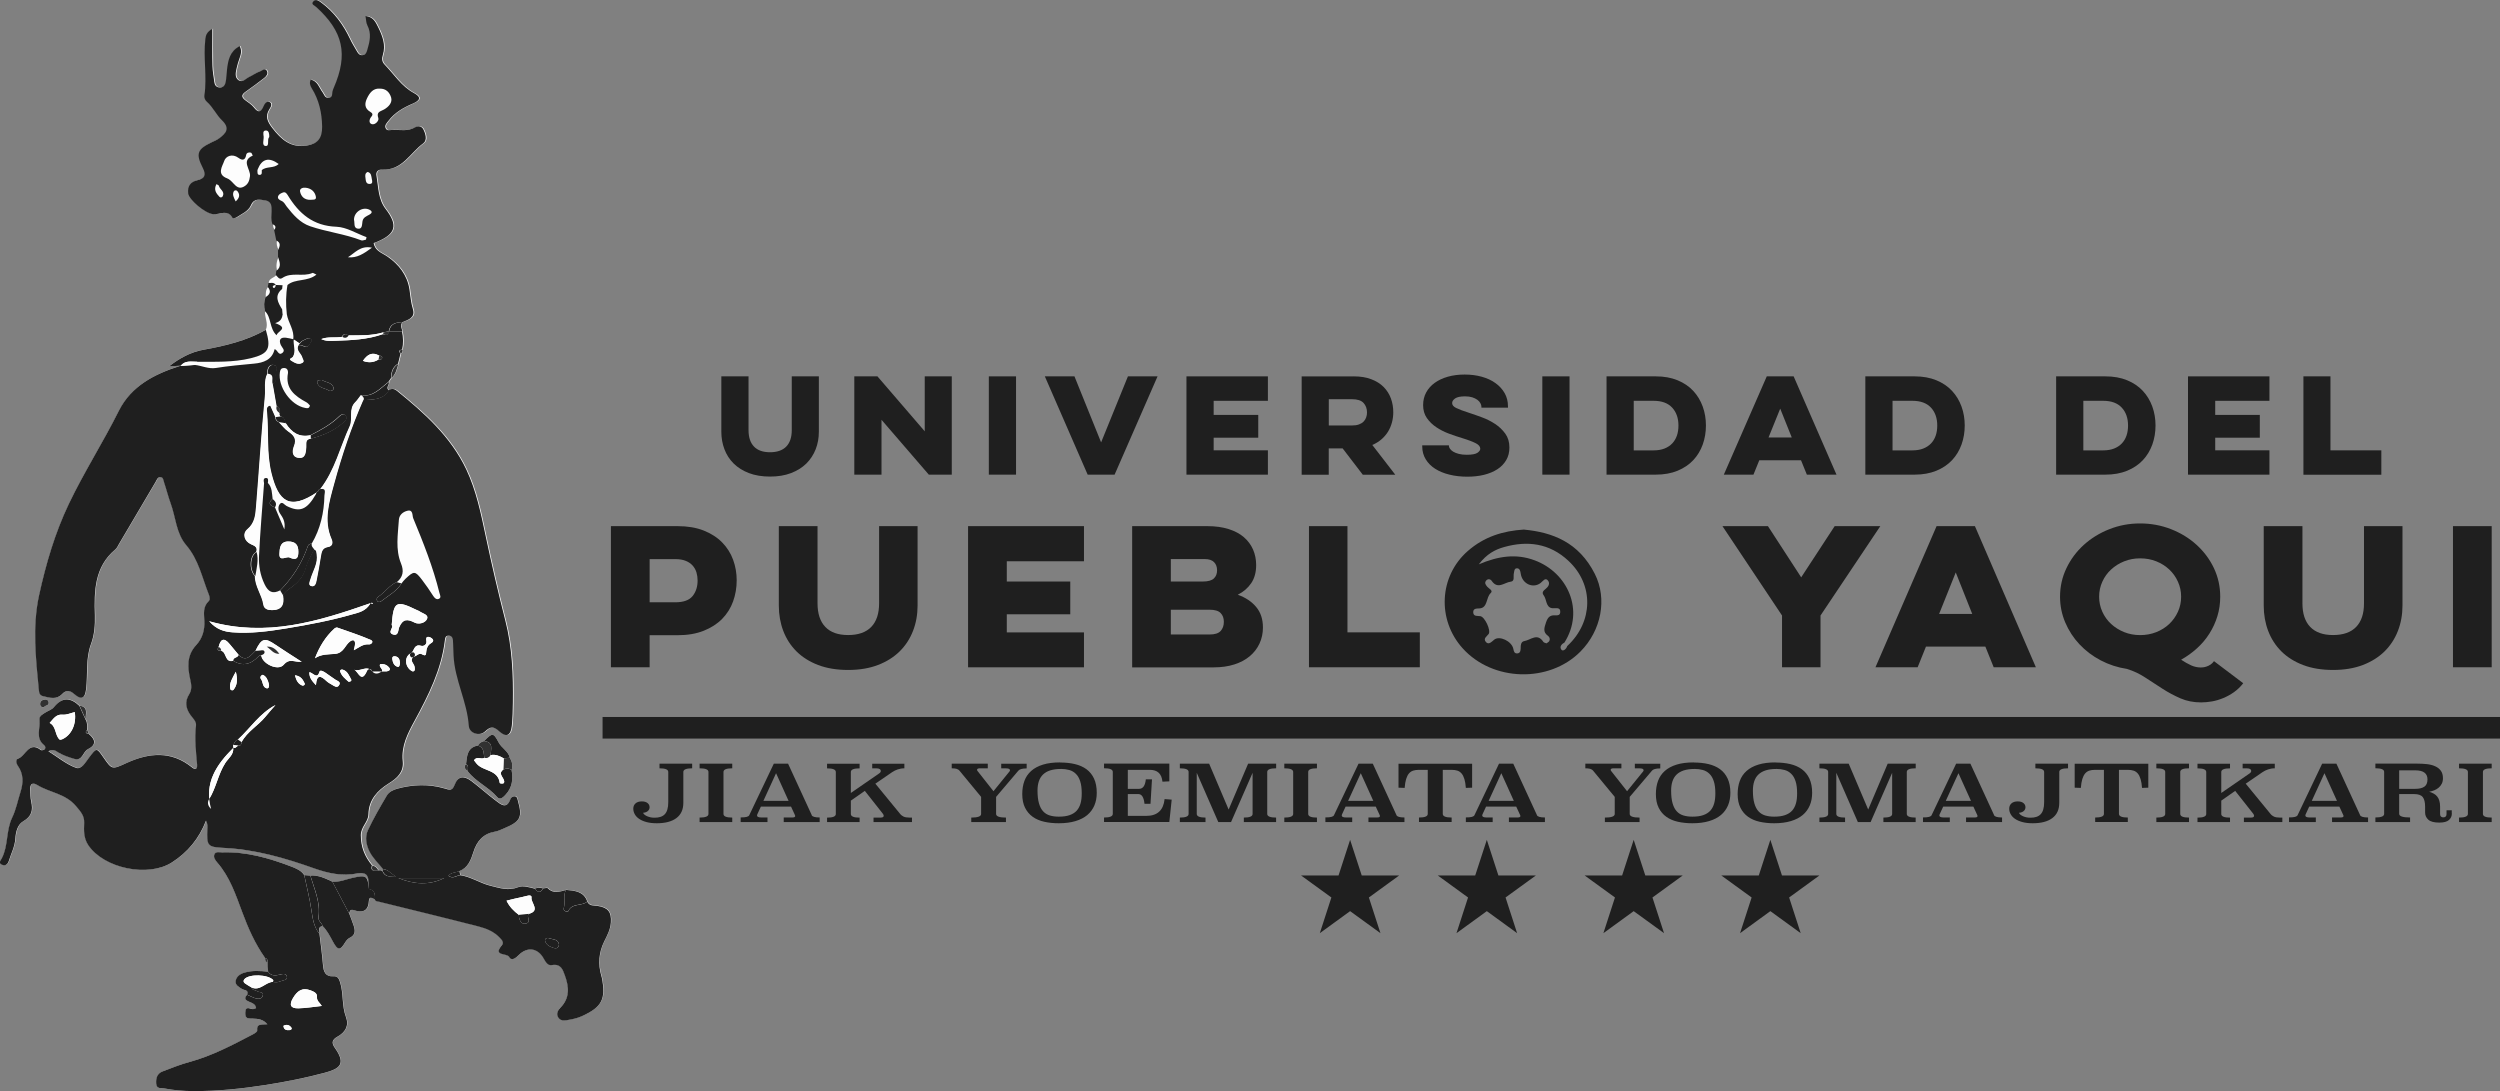 <?xml version="1.0" encoding="UTF-8"?>
<svg id="Capa_2" data-name="Capa 2" xmlns="http://www.w3.org/2000/svg" viewBox="0 0 454.02 198.15">
  <rect x="0" y="0" width="454.02" height="198.15" fill="#808080" stroke="none"/>
  <defs>
    <style>
      .cls-1 {
        fill: #1f1f1f;
      }

      .cls-1, .cls-2, .cls-3 {
        stroke-width: 0px;
      }

      .cls-2 {
        fill: #fdfdfd;
      }

      .cls-3 {
        fill: #313131;
      }
    </style>
  </defs>
  <g id="Capa_1-2" data-name="Capa 1">
    <g>
      <path class="cls-2" d="M92.59,137.61c-.28-1.21-1.47-1.73-2.04-2.79-.96-1.82-1.13-1.75-2.65-.23-.48.13-.88.36-1.13.81-1.91.35-1.96,1.89-2.13,3.34-.54.58-.12.94.29,1.31,1.47,1.94,3.81,2.88,5.39,4.73.5.58,1.12-.05,1.53-.49,1.17-1.27,1.36-2.79,1.06-4.42.26-.8.1-1.55-.32-2.26Z"/>
      <path class="cls-2" d="M48.22,53.97c-.31.84-.3,1.69-.09,2.54-.1,1.13.65,2.23.15,3.38-3.53,1.99-7.37,2.91-11.33,3.62-2.28.41-4.35,1.53-6.25,3.02.71-.04,1.42-.08,2.13-.13-4.64,1.47-8.91,3.62-11.17,8.15-2.87,5.72-6.33,11.12-9.08,16.9-2.54,5.32-4.17,10.91-5.42,16.63-1.25,5.76-.58,11.54-.03,17.31.06.59.26.9.8,1.02,1.19.28,2.39.68,3.43-.41.72-.75,1.37-.71,2.2.02,1.28,1.13,1.93.82,2.14-.93.32-2.71-.11-5.5.88-8.15.63-1.68.76-3.46.71-5.24-.13-4.42-.09-8.76,3.72-11.96.31-.26.49-.7.71-1.07,2.2-3.73,4.4-7.46,6.6-11.18.21-.36.35-.86.83-.88.57-.02.57.57.7.93.43,1.26.74,2.57,1.2,3.82.94,2.55.99,5.47,2.85,7.63,2.23,2.6,2.87,5.87,4.07,8.9.16.4.3.94,0,1.23-1.1,1.04-.85,2.34-.79,3.59.08,1.66-.34,3.17-1.46,4.37-1.79,1.91-1.59,4.12-1.09,6.36.21.94.32,1.77-.22,2.62-.82,1.29-.62,2.55.24,3.75.43.59,1.1,1.17,1.01,1.91-.3,2.4,0,4.75.2,7.13.02.22,0,.55-.13.66-.27.21-.56.02-.81-.18-3.75-3.03-7.75-2.67-11.82-.82-2.71,1.23-2.69,1.27-4.27-1-1.24-1.79-1.23-1.77-2.55-.02-.65.86-1.4,2.29-2.43,1.92-1.74-.64-3.25-1.91-5.01-3.01.96-.51,1.4-.02,1.83.23.91.52,1.88.86,2.87,1.15,1.52.45,1.55-1.29,2.48-1.75,1.59-.8,1.36-1.77.16-2.77-.11-.24-.21-.48-.32-.72.04-.63.08-1.26-.24-1.85-.16-.94.61-2.31-1.15-2.53-1.61-1.53-3.11-1.63-4.6.22-.35.44-1.01.64-1.52.96-.52.32-1.2.63-1.11,1.33.19,1.55-.82,3.32.83,4.61.25.2.35.55.07.79-.15.13-.54.21-.67.11-2.2-1.69-2.73,1.1-4.13,1.56-.46.15-.36.83-.04,1.29,1.04,1.47,1.01,3.07.5,4.71-.49,1.57-.81,3.22-1.52,4.69-1.15,2.36-.68,5.09-1.89,7.4-.23.43-.68.87.02,1.18.61.26,1.05-.05,1.25-.69.41-1.33,1.08-2.58,1.18-4.01.09-1.24.37-2.57,1.47-3.21,1.52-.88,1.76-2,1.41-3.54-.16-.71-.13-1.46-.17-2.19-.06-1.08.45-1.36,1.32-.82,2.25,1.4,5.09,1.54,7.01,3.83.84,1,1.51,1.73,1.47,3.02-.05,1.41-.09,2.81.75,4.06,2.85,4.23,10.86,5.89,15.18,3.13,2.86-1.83,4.94-4.32,6.19-7.59.34.6.27,1.08.25,1.57-.1,2.91-.07,3.24,2.92,3.38,5.76.28,11.17,1.83,16.53,3.74,2.49.89,5.08,1.44,7.73.91,1.59-.32,2.14.27,2.08,1.76-.01.36.05.72.08,1.09-.28-2.45-.47-2.55-2.99-2-1.21.27-2.37.81-3.66.68-1.28-.58-2.53-1.25-4.01-1.1l-1.11-.09c-.58-.86-1.53-1.23-2.41-1.57-4-1.53-8.1-2.68-12.45-2.55-.52.02-1.22-.25-1.46.39-.19.52.19,1.06.54,1.47,2.29,2.63,3.35,5.86,4.54,9.04,1.09,2.9,2.33,5.73,4.13,8.27.01.35.07.68.45.84.03.55.06,1.1.1,1.65-1.44-.15-2.88-.26-4.3.17-.81.24-1.49.73-1.59,1.56-.08.73.61,1.07,1.19,1.43.38.24,1.23.14.9,1.02-.7.71-.21,1.03.43,1.3.53.23,1.11.41,1.19,1.12-.23.09-.34.14-.46.17-.53.15-1.46-.81-1.5.68-.03,1.19.62,1.02,1.38,1.06.91.04,1.86.11,2.63,1.02-.93.1-1.99-.25-1.85,1.18.02.2-.48.5-.79.66-3.72,1.96-7.44,3.91-11.53,5.02-1.65.45-3.24,1.1-4.84,1.7-1.03.39-1.25,1.26-1.18,2.24.07,1.03.95.76,1.54.87,1.68.33,3.38.46,5.1.47,4.47.03,8.91-.43,13.31-1.12,3.55-.56,7.08-1.26,10.55-2.18,2.76-.74,4.08-1.54,1.94-4.55-.66-.93-.49-1.49.47-2.03,1.41-.79,2.15-1.97,1.54-3.59-.76-2.04-.41-4.26-1.07-6.32-.22-.68-.43-1.09-1.2-1.05-1.47.08-1.81-.83-1.9-2.08-.15-1.88-.41-3.76-.63-5.63.07-.52-.44-1.26.55-1.43.84.82,1.34,1.85,1.89,2.86.88,1.62,1.29,1.61,2.19.13.21-.35.53-.7.88-.88,1.03-.5.98-1.28.69-2.15-.24-.74-.54-1.47-.81-2.2.13-.47.16-.87.94-.61,1.42.48,2.53.19,2.63-1.64.05-1.03.65-.54,1.12-.33.16.33.49.3.78.37,6.04,1.49,12.08,2.95,18.1,4.5,1.4.36,2.74.92,3.82,2.05.46.49.76.87.34,1.36-1.69,2,.94,1.38,1.35,2.11.49.89,1.3.08,1.79-.4,1.44-1.39,3.18-1.27,4.28.37.43.65.79,1.67,1.66,1.51,1.67-.3,2,.86,2.39,1.91.75,2.04.94,4.03-.79,5.78-.45.46-.86,1.09-.43,1.81.38.64,1.08.59,1.65.49.9-.15,1.82-.34,2.64-.71,3.68-1.67,4.39-3.1,3.62-7.03-.02-.12-.07-.23-.1-.35-.6-2.14-.45-4.19.55-6.21.54-1.08,1.12-2.17,1.2-3.43.13-1.89-.51-2.71-2.38-3-.7-.11-1.52.06-1.91-.79-.65-1.87-2.28-1.94-3.86-2.1-1.13.3-2.26.75-3.29-.3-.14-.14-.57,0-.86.01-.51-.1-1.01-.16-1.5.06-1.01-.25-2.13-.64-3.06-.27-1.77.7-3.34.14-4.99-.26-1.9-.46-3.55-1.64-5.51-1.92-.04-.25-.09-.51-.13-.76,1.55-.61,2.08-2.03,2.51-3.41.64-2.05,1.82-3.39,4.01-3.77.53-.09,1.04-.34,1.54-.56,3.05-1.28,3.4-1.99,2.53-5.08-.08-.3-.12-.64-.44-.73-.4-.11-.77.14-.9.48-.7,1.92-1.76.97-2.66.29-1.51-1.13-2.92-2.41-4.42-3.55-1.39-1.05-2.46-.9-3.04.63-.46,1.23-.96.96-1.89.69-2.81-.82-5.66-.72-8.49.04-.79.21-1.55.59-1.96,1.28-1.2,2.04-2.38,4.09-3.4,6.22-.62,1.31-.32,2.8.32,4.02.6,1.14,1.59,2.07,2.41,3.1-.13.23-.11.44.08.63-.14-.54-.57-.36-.93-.37-.21-.49-.58-.79-1.09-.93-1.32-1.58-2.01-3.3-2.02-5.45,0-1.56,1.36-2.4,1.38-3.81.05-2.63,1.62-4.32,3.67-5.6,1.56-.97,2.77-2.06,2.56-4.05-.29-2.78.91-5.06,2.18-7.39,2.5-4.59,4.84-9.26,5.47-14.55.06-.47.12-.87.69-.86.54,0,.75.38.78.84.06.91.07,1.83.11,2.74.19,4.42,2.46,8.39,2.77,12.81.09,1.35,1.92,1.97,2.95,1.01,1.02-.95,1.56-.96,2.6-.01,1.28,1.16,2.08.74,2.26-1.02.14-1.4.17-2.8.19-4.21.08-5-.12-10.02-1.36-14.86-1.31-5.12-2.49-10.26-3.59-15.44-.86-4.08-1.7-8.22-3.51-12.04-2.81-5.96-7.59-10.22-12.58-14.27-.45-.36-.98-.51-1.51-.09-.74-.49.14-1.04-.05-1.55.15-.23.31-.45.46-.68.8-.7,1.01-1.68,1.29-2.63.15-.61.3-1.23.45-1.84.25-.18.39-.41.29-.73.24-1.09.2-2.18-.02-3.27-.05-.57-.58-1.16.08-1.7,1.1-.42,2.39-.83,1.91-2.34-.37-1.19-.45-2.39-.63-3.59-.39-2.61-1.99-4.57-3.94-5.93-1.07-.74-2.3-1.02-2.57-2.5.23-.08.46-.15.68-.25,3.36-1.44,3.76-2.98,1.49-5.94-1.38-1.8-1.3-3.98-1.66-6.05-.14-.8.35-1.13,1.08-1.1,3.6.17,5.05-3.04,7.42-4.77.77-.56.43-1.73,0-2.56-.29-.57-.97-.66-1.45-.36-1.32.8-2.74.45-4.12.48-.46,0-1.05.27-1.28-.35-.2-.52.23-.91.52-1.29,1.14-1.52,2.75-2.41,4.44-3.14,1.34-.57,1.56-1.18.21-1.9-2.29-1.22-3.62-3.41-5.35-5.19-.5-.51-.51-1.11-.32-1.71.59-1.85-.07-3.48-.85-5.08-.43-.89-.86-1.89-2.29-2.02.12.65.09,1.23.33,1.68.79,1.5.45,2.96,0,4.45-.15.49-.27.94-.9.98-.52.03-.77-.3-.98-.68-.42-.74-.88-1.46-1.24-2.22-1.24-2.64-2.92-4.93-5.28-6.67-.41-.3-1.01-.74-1.46-.13-.36.5.29.7.57.95,4.93,4.48,5.83,8.59,3.2,14.66-.1.22-.18.45-.24.69-.1.44.08,1.03-.64,1.13-.76.1-.84-.56-1.15-.97-.64-.84-.89-2.05-2.15-2.32-.29.59-.12,1.09.18,1.58,1.32,2.13,1.85,4.44,1.88,6.95.03,2.04-.74,3.12-2.77,3.45-2.92.47-4.65-1.09-6.27-3.18-.88-1.13-1.38-2.14-.52-3.45.27-.41.57-.99.03-1.27-.51-.26-.9.26-1.09.72-.47,1.12-.97,1.31-1.78.24-.4-.52-1.01-.88-1.55-1.29-.73-.55-.74-1.01.05-1.55,1.15-.79,2.27-1.65,3.38-2.5.41-.31.75-.79.5-1.27-.35-.67-.88-.05-1.25.07-.69.23-1.29.69-1.95,1-.63.29-1.23,1.13-1.97.6-.73-.52-.5-1.43-.33-2.2.13-.59.3-1.17.51-1.74.27-.74.46-1.45.04-2.26-1.81.98-2.09,2.59-2.3,4.24-.1.79-.09,1.59-.26,2.36-.12.55-.48,1.01-1.17.92-.59-.07-.82-.47-.88-1.01-.12-.97-.31-1.93-.34-2.9-.05-2.15-.02-4.29-.02-6.76-1.07.66-1.18,1.22-1.26,1.85-.43,3.41.34,6.84-.18,10.25-.06.41.09.86.44,1.16,1.12.98,1.73,2.4,2.77,3.4,1.47,1.4.77,2.3-.44,3.19-.43.32-.95.54-1.44.78-2.63,1.25-2.95,2.05-1.62,4.66.63,1.25.4,1.91-.99,2.23-1.23.28-1.81,1.06-1.66,2.39.13,1.13,3.05,3.63,4.54,3.78,1.19.12,2.63-.99,3.54.7.04.07.5,0,.68-.12.96-.64,2.14-1.09,2.63-2.2.6-1.35,1.64-1.03,2.63-.88,1.14.17,1.15,1.05,1.13,1.96-.01.79-.15,1.59.15,2.36-.05.4.05.76.31,1.07.13.62.25,1.25.38,1.87-.14.65.02,1.24.32,1.81,0,.39,0,.78,0,1.17-.41.81-.51,1.66-.32,2.55-.03.25-.06.49-.09.74-.38.57-1.35.58-1.41,1.46-.03.24-.07.49-.1.73-.47.54-.45,1.19-.43,1.85Z"/>
      <path class="cls-2" d="M8.02,128.44c.09-.39.9-.2.82-.89-.04-.33-.3-.55-.64-.51-.52.05-.95.27-.91.89.02.33.22.55.73.51Z"/>
      <path class="cls-1" d="M69.57,157.84c-.82-1.02-1.81-1.96-2.41-3.1-.64-1.22-.94-2.71-.32-4.02,1.01-2.13,2.2-4.18,3.4-6.22.4-.69,1.17-1.07,1.96-1.28,2.83-.76,5.68-.86,8.49-.04.93.27,1.43.53,1.89-.69.58-1.53,1.65-1.68,3.04-.63,1.51,1.14,2.91,2.41,4.42,3.55.9.68,1.96,1.63,2.66-.29.12-.34.5-.59.9-.48.32.09.36.43.44.73.87,3.09.52,3.8-2.53,5.08-.5.21-1.01.47-1.54.56-2.19.37-3.37,1.71-4.01,3.77-.43,1.38-.96,2.8-2.51,3.41-.64.31-1.48.21-2.02.87.84.63,1.47-.05,2.15-.11,1.96.28,3.61,1.46,5.51,1.92,1.65.4,3.22.97,4.99.26.93-.37,2.05.03,3.06.27.53.73,1.04.8,1.5-.06.29-.01.72-.15.86-.01,1.03,1.05,2.16.6,3.29.3-.6,1.04-.06,2.22-.41,3.32-.17.53.72.75.82.54.71-1.54,2.47-.86,3.45-1.75.39.85,1.21.68,1.91.79,1.87.29,2.51,1.11,2.38,3-.08,1.26-.66,2.35-1.2,3.43-1,2.02-1.15,4.07-.55,6.21.03.12.08.23.1.35.77,3.93.06,5.36-3.62,7.03-.82.37-1.74.56-2.64.71-.58.1-1.27.14-1.65-.49-.43-.72-.02-1.35.43-1.81,1.72-1.75,1.53-3.75.79-5.78-.38-1.05-.71-2.21-2.39-1.91-.88.16-1.23-.86-1.66-1.51-1.1-1.64-2.84-1.77-4.28-.37-.49.47-1.3,1.28-1.79.4-.4-.74-3.04-.11-1.35-2.11.41-.49.12-.88-.34-1.36-1.07-1.13-2.42-1.69-3.82-2.05-6.02-1.55-12.07-3.01-18.1-4.5-.29-.07-.62-.03-.78-.37.03-.86.04-1.71-1.09-1.92-.03-.36-.09-.73-.08-1.09.06-1.48-.49-2.07-2.08-1.76-2.65.53-5.24-.03-7.73-.91-5.36-1.91-10.77-3.47-16.53-3.74-2.98-.14-3.02-.47-2.92-3.38.02-.49.09-.97-.25-1.57-1.25,3.27-3.33,5.76-6.19,7.59-4.31,2.76-12.33,1.1-15.18-3.13-.85-1.26-.81-2.66-.75-4.06.05-1.29-.63-2.02-1.47-3.02-1.92-2.3-4.76-2.44-7.01-3.83-.88-.54-1.39-.26-1.32.82.04.73.01,1.48.17,2.19.35,1.53.11,2.66-1.41,3.54-1.1.64-1.39,1.97-1.47,3.21-.1,1.44-.77,2.68-1.18,4.01-.2.64-.65.96-1.25.69-.7-.31-.25-.75-.02-1.18,1.21-2.31.74-5.03,1.89-7.4.71-1.46,1.02-3.12,1.52-4.69.51-1.64.55-3.23-.5-4.71-.32-.46-.42-1.14.04-1.29,1.4-.46,1.94-3.24,4.13-1.56.13.1.52.02.67-.11.27-.24.18-.59-.07-.79-1.64-1.3-.64-3.07-.83-4.61-.09-.7.6-1,1.11-1.33.51-.32,1.17-.52,1.52-.96,1.49-1.85,2.99-1.75,4.6-.22.38.84.76,1.69,1.15,2.53.33.58.28,1.21.24,1.85-.44.48-.14.64.32.72,1.2,1,1.44,1.97-.16,2.77-.93.46-.95,2.2-2.48,1.75-.99-.29-1.96-.62-2.87-1.15-.43-.25-.87-.74-1.83-.23,1.75,1.1,3.26,2.37,5.01,3.01,1.02.38,1.77-1.06,2.43-1.92,1.33-1.75,1.31-1.76,2.55.02,1.58,2.28,1.56,2.24,4.27,1,4.07-1.85,8.08-2.21,11.82.82.25.2.54.39.81.18.13-.1.15-.44.13-.66-.2-2.37-.5-4.73-.2-7.13.09-.74-.58-1.31-1.01-1.91-.86-1.2-1.06-2.46-.24-3.75.54-.85.43-1.68.22-2.62-.51-2.24-.7-4.45,1.09-6.36,1.12-1.2,1.54-2.71,1.46-4.37-.06-1.25-.31-2.55.79-3.59.31-.29.16-.83,0-1.23-1.2-3.03-1.84-6.3-4.07-8.9-1.86-2.16-1.91-5.08-2.85-7.63-.46-1.25-.77-2.56-1.2-3.82-.12-.36-.13-.95-.7-.93-.48.02-.62.52-.83.88-2.2,3.73-4.4,7.46-6.6,11.18-.22.37-.39.8-.71,1.07-3.81,3.2-3.86,7.54-3.72,11.96.05,1.78-.08,3.56-.71,5.24-.99,2.65-.56,5.44-.88,8.15-.21,1.75-.85,2.06-2.14.93-.83-.73-1.48-.77-2.2-.02-1.04,1.09-2.24.69-3.43.41-.54-.12-.75-.44-.8-1.02-.55-5.77-1.22-11.55.03-17.31,1.25-5.72,2.88-11.31,5.42-16.63,2.76-5.78,6.22-11.18,9.08-16.9,2.27-4.53,6.53-6.68,11.17-8.15,0,0-.03.04-.03.04.9-.06,1.8-.13,2.69-.19,1.26.15,2.47.75,3.75.55,2.33-.37,4.67-.58,7.02-.8,1.58-.15,3.23-.65,3.67-2.62.55.1.69,1.28,1.43.67.58-.48-.09-.95-.3-1.42-.38-.89-.14-1.44.92-1.33.48.05.95.19,1.42.29-.12,1.06.48,2.16-.17,3.2-.13.21-.88.33-.28.7.59.36,1.29.81,2.01.36.38-.24.02-.6-.06-.93-.19-.77-1.27-1.3-.66-2.29.24.04.51.01.71.12.56.29.98.38,1.33-.33.16-.32.58-.63.17-.89-.51-.33-1.02.15-1.5.34-.21.08-.35.33-.52.5-.37-.25-.75-.51-1.12-.76.26-1.69-.91-3.01-1.16-4.57-.2-1.77-.19-3.54.12-5.31,1.44-1.21,3.62-.55,5.26-1.89-.42-.18-.62-.35-.72-.3-1.75.77-3.79-.24-5.49.92-.56.38-.84-.25-1.18-.56.03-.25.06-.49.09-.74,1.04-.73.59-1.65.32-2.55,0-.39,0-.78,0-1.17.3-.68.63-1.36-.32-1.81-.13-.62-.25-1.25-.38-1.87.38-.5.3-.86-.31-1.07-.3-.77-.16-1.57-.15-2.36.02-.91,0-1.79-1.13-1.96-.99-.15-2.04-.48-2.63.88-.49,1.11-1.68,1.56-2.63,2.2-.18.12-.64.18-.68.12-.9-1.69-2.34-.58-3.54-.7-1.49-.15-4.41-2.65-4.54-3.78-.15-1.33.43-2.11,1.66-2.39,1.4-.32,1.63-.98.99-2.23-1.32-2.6-1-3.41,1.62-4.66.49-.23,1.01-.45,1.44-.78,1.21-.89,1.9-1.79.44-3.19-1.04-1-1.65-2.42-2.77-3.4-.35-.3-.5-.75-.44-1.16.52-3.41-.25-6.84.18-10.25.08-.63.19-1.19,1.26-1.85,0,2.47-.04,4.62.02,6.76.02.97.22,1.93.34,2.9.06.54.29.93.88,1.01.7.09,1.06-.38,1.17-.92.17-.77.16-1.57.26-2.36.2-1.65.49-3.27,2.3-4.24.42.81.23,1.52-.04,2.26-.21.57-.38,1.15-.51,1.74-.17.77-.4,1.68.33,2.2.74.53,1.34-.31,1.97-.6.66-.31,1.27-.77,1.95-1,.37-.12.89-.74,1.25-.07.25.48-.09.95-.5,1.27-1.11.85-2.23,1.71-3.38,2.5-.79.54-.78,1-.05,1.55.54.41,1.15.77,1.55,1.29.81,1.07,1.31.88,1.78-.24.19-.46.59-.98,1.09-.72.54.28.24.86-.03,1.27-.86,1.32-.36,2.32.52,3.45,1.62,2.09,3.36,3.65,6.27,3.18,2.03-.33,2.8-1.41,2.77-3.45-.04-2.52-.56-4.82-1.88-6.95-.3-.49-.48-.99-.18-1.58,1.26.27,1.51,1.48,2.15,2.32.31.41.39,1.08,1.15.97.72-.1.54-.69.64-1.13.05-.23.14-.46.24-.69,2.63-6.07,1.73-10.19-3.2-14.66-.28-.26-.94-.45-.57-.95.44-.61,1.05-.17,1.46.13,2.36,1.74,4.04,4.03,5.28,6.67.36.77.82,1.48,1.24,2.22.22.39.47.72.98.68.63-.04.75-.49.9-.98.44-1.49.79-2.94,0-4.45-.24-.45-.21-1.03-.33-1.68,1.43.14,1.85,1.14,2.29,2.02.78,1.59,1.44,3.23.85,5.08-.19.6-.18,1.19.32,1.71,1.73,1.78,3.06,3.97,5.35,5.19,1.36.73,1.13,1.33-.21,1.9-1.69.72-3.29,1.62-4.44,3.14-.29.38-.71.77-.52,1.29.23.62.82.36,1.28.35,1.39-.03,2.8.32,4.12-.48.48-.29,1.16-.21,1.45.36.42.83.77,1.99,0,2.56-2.37,1.73-3.82,4.94-7.42,4.77-.73-.03-1.22.3-1.08,1.1.36,2.07.28,4.25,1.66,6.05,2.27,2.96,1.87,4.5-1.49,5.94-.22.1-.45.17-.68.25.26,1.48,1.5,1.76,2.56,2.5,1.95,1.35,3.55,3.32,3.94,5.93.18,1.2.26,2.4.63,3.59.47,1.52-.82,1.92-1.91,2.34-1.18.05-2.25.25-2.49,1.68-.35.06-.69.13-1.04.19-2.07.62-4.2.53-6.32.54-.48-.33-.88-.32-1.14.27-1.23.23-2.52-.1-3.78.4.83.41,1.65.34,2.48.31,2.95-.1,5.9-.2,8.73-1.22.57.31.95.2,1.09-.47.8,0,1.6,0,2.4,0,.22,1.09.26,2.18.02,3.27-.46.09-.76.26-.29.73-.15.61-.3,1.23-.45,1.84-1,.6-1.27,1.56-1.29,2.63-.15.23-.31.45-.46.68-1.51,1.17-2.8,2.78-5.04,2.43-.33.42-.61.88-.99,1.25-1.28,1.26-.39,3.03-1.01,4.36-1.76,3.82-2.71,8.03-5.36,11.44,0,.26-.11.4-.38.42-5.31,3.67-7.26,1.69-8.5-3.21-.94-3.71-.49-7.51-.84-11.26-.04-.4-.15-1.01.64-1.14.31.7.63,1.4.94,2.11,0,.45.19.76.62.91.55.56,1.03,1.23,1.67,1.67.99.69,1.63,1.32,1.09,2.67-.29.72-.47,1.9.66,2.12,1.43.28,1.44-.97,1.52-1.93.05-.65-.22-1.41.81-1.51,2.24-.57,4.33-1.46,6.05-3.04.35-.32.76-.76.26-1.23-.39-.36-.8-.09-1.12.22-1.52,1.47-3.35,2.47-5.21,3.41-2.07.45-3.47-.5-4.51-2.18-.18-.51-.2-1.13-.93-1.23-.24-.15-.26-.38-.22-.62.05-.51.23-1.07-.52-1.25l-.7-3.98c.81-.38.5-1.14.54-1.75.04-.64.62-1.65-.45-1.76-.75-.08-1.09.79-1.03,1.6-.66,1.32-.3,2.78-.44,4.15-.66,6.7-1.06,13.42-1.61,20.13-.12,1.43-.25,2.84-1.55,3.94-.99.83-.6,2.19.61,2.74.65.29,1.29.5.97,1.42-1.2.67-1.33,3.2-.23,4.37-.02,1.88,1.26,3.38,1.53,5.19.12.79.83.99,1.55.99,1.8-.02,2.25-1.07,1.98-2.64.31-.62.83-1,1.39-1.39,1.27-.88,2.33-2.01,2.73-3.53.33-1.25.98-2.31,1.55-3.43.49.09.43.48.49.84.27,1.67-.69,3.02-1.12,4.5-.13.44-.48,1.11.12,1.28.68.19.84-.54.95-1.08.28-1.44.55-2.88.77-4.32.13-.83.27-1.54,1.31-1.7.81-.12.92-.77.64-1.41-1.51-3.41-.43-6.81.44-10.01,1.4-5.18,3.11-10.3,5.29-15.24,1.74-.13,3.58.03,4.69-1.77.53-.42,1.07-.27,1.51.09,4.99,4.05,9.76,8.31,12.58,14.27,1.8,3.82,2.65,7.96,3.51,12.04,1.09,5.17,2.28,10.31,3.59,15.44,1.24,4.84,1.43,9.86,1.36,14.86-.02,1.4-.05,2.81-.19,4.21-.18,1.77-.98,2.19-2.26,1.02-1.03-.94-1.58-.94-2.6.01-1.02.95-2.85.34-2.95-1.01-.3-4.42-2.58-8.39-2.77-12.81-.04-.91-.05-1.83-.11-2.74-.03-.46-.24-.84-.78-.84-.58,0-.64.4-.69.86-.63,5.29-2.97,9.96-5.47,14.55-1.27,2.33-2.47,4.61-2.18,7.39.21,1.99-1,3.08-2.56,4.05-2.05,1.28-3.62,2.97-3.67,5.6-.03,1.41-1.39,2.25-1.38,3.81.01,2.15.71,3.87,2.02,5.45-.34,1.13.41.99,1.09.93.36.01.79-.16.93.37.45.78,1.17.75,2.35.8-1.02-.7-1.53-1.37-2.43-1.43ZM42.35,135.29c.01.17.02.35.04.52-3.05,3.04-5.37,6.36-4.05,11.1-.68-.61-.68-1.28-.37-1.77,1.29-2.06,1.63-4.52,2.95-6.58.55-.85,1.59-1.54,1.43-2.78.44.22.61-.28.94-.35.43,0,.58-.27.58-.65,1.02-1.93,2.99-2.97,4.32-4.6.6-.73,1.23-1.43,1.84-2.14-2.89,1.53-4.56,4.21-6.82,6.28-.51.13-.61.63-.86.98ZM68.75,65.29c.29,0,.65.05.66-.36,0-.26-.28-.33-.53-.34-1.31-.76-2.18-.2-2.97.94,1.08.42,1.98.28,2.84-.25ZM67.61,121.94l2.6-.02c.84-.14.67-.56.21-.95-.38-.32-.86-.43-1.37-.36-.38.54.78.98.17,1.4-.46.31-1.13.51-1.64-.1-.98-1.19-2.21.17-3.26-.28.75.3,1.29,2.61,2.34.17.15-.34.71-.52.94.13ZM46.75,30.93c.03.34-.09.85.42.83.5-.02.35-.52.37-.86.86-.76,2.2-.26,3.07-1.12q-2.65-1.93-3.81.97c-.02.06-.03.12-.04.18ZM40.17,118.19c1.02.25.62,2.2,2.17,1.82q2.48,1.51,4.63-.84c.11-.12.32-.13.49-.2.03,1.49,3.01,2.99,4.06,1.76,1.08-1.26,1.92-.43,3.28-.54-1.81-1.18-3.33-2.12-4.8-3.12-1.94-1.32-2.5-1.16-3.6,1.13-.89.81-1.66,2.14-3.08.72-.54-.65-1.09-1.3-1.62-1.95-1.06-1.29-1.65-.87-2,.53-.42.62,0,.68.47.7ZM74.75,118.56c-1.21.5-1.36,2.11-.28,3.08.16.14.43.33.59.28.37-.11.27-.48.24-.78-.06-.63-1.01-1.16-.21-1.88.55-.05.99-.76,1.52-.46.74.42.76.12.81-.5.05-.61.29-1.17.87-1.5.29-.17.51-.43.29-.72-.17-.22-.5-.4-.77-.42-.4-.03-.45.32-.38.63.18.81-.53,1.11-.93.99-1.26-.37-1.23.77-1.74,1.27ZM96.04,165.96c2.15-.57.36-1.99.48-2.94.09-.74-1.06-.23-1.65-.12-.95.18-1.88.43-2.88.67.53,1.12,1.33,1.9,2.24,2.58.03.23.01.48.09.7.18.53.46,1.02,1.14.88,1.18-.25.02-1.3.58-1.77ZM72.04,105.72c-1.34.59-2.13,1.87-3.33,2.64-.27.17-.41.49-.2.78.22.31.54.2.79,0,1.26-.99,2.74-1.75,3.61-3.18.23-.28.44-.58.71-.83,1.57-1.48,1.76-1.48,3.05.21.7.92,1.36,1.87,1.98,2.85.26.41.59.74,1.01.58.56-.21.23-.73.14-1.11-1.15-4.67-2.93-9.13-4.76-13.55-.2-.48.02-1.62-1.06-1.35-.77.19-1.48.73-1.54,1.64-.17,2.66-.66,5.36.39,7.94.56,1.38.36,2.45-.77,3.39ZM67.3,109.54c-9.57,3.34-18.9,6.23-29.31,3.29,1.38,1.56,2.82,1.9,4.22,2.01,3.28.25,6.49-.17,9.77-.71,4.07-.67,8.1-1.43,12.05-2.57,1.11-.32,2.38-.52,3.27-2.01ZM64.27,118.07c.97-.52,1.64-1.14,2.72-1.05.47.04.93-.55.35-.8-1.98-.85-4.05-1.53-6.09-2.25-.14-.05-.38.05-.51.16-1.65,1.49-2.75,3.34-3.55,5.41,1.13-.78,2.47-.69,3.62-.79,1.66-.15,1.82-1.66,2.83-2.32.5-.33.84-.16.83.44,0,.4-.14.8-.22,1.19ZM45.9,28.25c-.14-.25-.2-.49-.31-.52-.38-.12-.81,0-.88.4-.18,1.02-.72,1.04-1.4.54-1.14-.84-2.32-.31-2.6.58-.28.89-1.44,2.41.54,3.14.43.16.8.55,1.13.91.53.57,1.03,1.06,1.88.61.77-.41,1.03-1.02,1.14-1.91.16-1.27-1.7-2.78.5-3.74ZM71.13,113.5c.49.42-.86,1.35.25,1.72,1.02.34.92-.83,1.12-1.3.65-1.52,1.47-1.54,2.81-.85.74.38,1.94.08,2.25-.68.32-.79-.83-.97-1.37-1.37-.14-.11-.33-.15-.49-.23-3.78-1.85-4.23-1.6-4.56,2.71ZM68.89,16.09c-1.12-.04-1.74.74-2.22,1.73-.49,1-.48,1.87.58,2.5.35.21.55.45.2.86-.42.48-.51,1.2.08,1.37.6.17,1.34-.63,1.18-1.09-.42-1.2.42-1.21,1.06-1.59.82-.48,1.55-1.25,1.25-2.21-.26-.82-.88-1.63-2.13-1.56ZM66.46,43.54c.03-.16.06-.31.1-.47-1.82-.66-3.62-1.82-5.46-1.89-4.23-.15-6.81-2.39-8.83-5.71-.21-.34-.44-.65-.85-.52-.33.11-.73.31-.87.59-.26.5.18.78.58.95.49.21.65.66.94,1.03,1.17,1.47,2.4,2.94,4.26,3.57,3.04,1.04,6.27,1.39,9.28,2.56.23.09.57-.08.85-.13ZM13.58,129.32c-.75.18-1.46.54-2.27.47-1.13-.1-1.65.81-2.29,1.5,1.22.64.92,2.18,1.79,3.01.08.08.35.02.5-.05,1.67-.75,2.6-2.76,2.27-4.93ZM56.28,73.63c-.18-.17-.36-.42-.61-.56-2.13-1.15-3.91-2.5-3.37-5.33.01-.06,0-.12,0-.18-.03-.53-.33-.77-.84-.72-.44.04-.57.36-.63.76-.41,2.62,1.98,6.01,4.58,6.48.37.07.73.18.88-.44ZM57.38,124.44c.14-2.07.92-1.7,1.87-.8.3.29.68.5,1.05.71.4.23.91.66,1.27.1.41-.63-.27-.77-.65-1.02-.61-.4-1.19-.82-1.78-1.24-.35-.25-1-.59-1.1-.23-.45,1.52-1.22.16-1.86.11-.02,1.03.48,1.57,1.21,2.36ZM64.29,39.93c.17.54-.14,1.49.71,1.6.83.11.73-.77.83-1.34.12-.7.71-.91,1.24-1.2.48-.26.64-.59.03-.9-1.22-.62-2.83.4-2.81,1.83ZM72.35,159.46c2.81,1.15,5.59,1.37,8.33,0h-8.33ZM56.39,36.29c.32-.07,1.1.13.98-.54-.16-.94-.87-1.56-1.88-1.66-.51-.05-1.12.14-.99.73.19.85.76,1.5,1.89,1.47ZM63.3,123.81c.36.02.6-.19.49-.4-.39-.7-.66-1.54-1.55-1.8-.24-.07-.55.07-.45.36.27.82.94,1.33,1.52,1.84ZM47.72,122.55c-.41.12-.52.5-.36.71.44.54.25,1.51,1.04,1.73.42.12.53-.39.43-.76-.18-.69-.41-1.36-1.11-1.69ZM63.18,46.72c1.66.18,2.88-.65,4.37-1.74-2.12-.45-3.11.99-4.37,1.74ZM58.48,69.01c-.47.02-.99-.01-.85.49.27,1.04,1.43.95,2.14,1.45.27.19.89-.14.83-.43-.24-1.14-1.45-1.03-2.11-1.51ZM42.83,121.98c-.64,1.23-1.24,2.06-1.01,3.14.05.25.43.34.59.14.67-.84.78-1.82.41-3.28ZM72.64,120.45c-.05-.55-.12-1.1-.82-1.25-.39-.08-.62.1-.58.46.08.62.3,1.24.95,1.43.36.11.4-.34.45-.64ZM53.56,122.63c.25.97.59,1.56,1.31,1.86.25.1.57-.14.46-.37-.31-.63-.61-1.32-1.77-1.49ZM66.79,31.22c-.52.21-.48.65-.42,1.07.07.52.06,1.19.85,1.11.52-.05.38-.54.31-.86-.1-.51-.07-1.12-.74-1.31ZM101.52,171.53c-.15-1.03-1.13-.89-1.81-1.15-.38-.14-.83.09-.71.52.21.76.93,1.05,1.62,1.27.45.14.84-.04.9-.65ZM48.9,24.89c.02-.52-.05-1.17-.56-1.19-.72-.04-.49.71-.46,1.11.05.6-.38,1.66.37,1.7.77.05.18-1.14.64-1.62ZM42.81,36.57c.73-.66.8-1.25.3-1.86-.18-.22-.53-.17-.64.02-.33.59-.02,1.13.33,1.85ZM39.31,33.44c-.56,1.03-.03,1.69.55,2.31.18.19.48.12.6-.13.41-.86-.57-1.22-.72-1.9-.02-.08-.18-.12-.43-.29ZM67.61,109.68s.09-.08.13-.12c-.08-.04-.15-.09-.23-.1-.03,0-.08.07-.12.1.08.04.15.08.23.12Z"/>
      <path class="cls-1" d="M48.69,176.46c-.03-.55-.06-1.1-.1-1.65.06-.39-.03-.71-.45-.84-1.8-2.54-3.05-5.37-4.13-8.27-1.19-3.18-2.25-6.41-4.54-9.04-.36-.41-.74-.95-.54-1.47.24-.64.95-.37,1.46-.39,4.35-.14,8.44,1.02,12.45,2.55.89.34,1.83.71,2.41,1.57.45,2.16,1.01,4.31,1.32,6.49.22,1.52.46,2.97,1.45,4.19.21,1.88.48,3.75.63,5.63.1,1.25.44,2.16,1.9,2.08.77-.04.98.37,1.2,1.05.66,2.06.3,4.27,1.07,6.32.61,1.62-.13,2.81-1.54,3.59-.96.54-1.13,1.1-.47,2.03,2.14,3.01.83,3.81-1.94,4.55-3.47.92-7,1.62-10.55,2.18-4.4.69-8.84,1.15-13.31,1.12-1.72-.01-3.42-.15-5.1-.47-.59-.12-1.47.16-1.54-.87-.07-.98.15-1.86,1.18-2.24,1.6-.6,3.19-1.26,4.84-1.7,4.1-1.11,7.81-3.07,11.53-5.02.31-.16.81-.47.79-.66-.14-1.43.92-1.08,1.85-1.18-.77-.92-1.72-.99-2.63-1.02-.76-.03-1.41.13-1.38-1.06.04-1.49.98-.53,1.5-.68.12-.03.23-.09.46-.17-.08-.71-.66-.9-1.19-1.12-.64-.27-1.13-.59-.43-1.3.45.2.88.42,1.34.59.55.2,1.23.25,1.46-.33.34-.86-.63-.64-1-.91-.33-.23-.86-.14-1-.67,1.56.69,2.51-.98,3.88-1.02.49.13.95.07,1.41-.13.46-.2,1.29-.16,1.12-.87-.15-.65-.89-.42-1.38-.3-.8.19-1.51.2-2.03-.56ZM58.44,182.69c-.37-.62-.93-.9-.87-1.6.06-.68-.45-.95-1.11-1.21-1.61-.63-2.49.11-3.25,1.38-.73,1.22-.46,1.88.95,1.86,1.38-.02,2.77-.27,4.28-.43ZM51.48,186.29c.05.75.55.84,1.13.79.26-.03.48-.23.29-.48-.36-.48-.85-.6-1.41-.3Z"/>
      <path class="cls-1" d="M56.36,159.02c1.48-.14,2.73.52,4.01,1.1,1.02,1.94,2.04,3.88,3.06,5.82.27.73.57,1.46.81,2.2.28.87.33,1.65-.69,2.15-.36.17-.67.53-.88.88-.9,1.48-1.31,1.49-2.19-.13-.55-1.01-1.05-2.04-1.89-2.86-.14-.59-.84-.92-.74-1.62.39-2.69-.75-5.07-1.48-7.54Z"/>
      <path class="cls-1" d="M32.83,66.41c-.71.04-1.42.08-2.13.13,1.9-1.49,3.97-2.61,6.25-3.02,3.96-.71,7.8-1.63,11.33-3.62.99,3.4.56,4.35-2.75,5.16-3.19.78-6.48.63-9.74.64-1.06,0-2.2-.28-3,.76l.03-.04Z"/>
      <path class="cls-1" d="M63.42,165.93c-1.02-1.94-2.04-3.88-3.06-5.82,1.29.13,2.45-.41,3.66-.68,2.52-.55,2.71-.45,2.99,2,1.12.21,1.12,1.06,1.09,1.92-.47-.21-1.06-.71-1.12.33-.1,1.83-1.21,2.12-2.63,1.64-.78-.26-.8.13-.94.61Z"/>
      <path class="cls-1" d="M92.91,139.87c.3,1.63.11,3.15-1.06,4.42-.41.45-1.03,1.08-1.53.49-1.58-1.84-3.92-2.79-5.39-4.73.08-.48.2-.96-.29-1.31.17-1.46.22-2.99,2.13-3.34,1.2.32,1.03,1.37,1.19,2.24-.55.35-1.33-.36-1.88.42.18.23.34.47.54.69,1.21,1.35,3.84,1,4.15,3.46,0,.05.46.14.63.06.25-.12.19-.4.1-.64-.24-.62-1.02-1.21-.09-1.88.52-.23,1.03-.26,1.51.12Z"/>
      <path class="cls-1" d="M51.35,57.01c-.11.72-.31,1.38-1.38,1.67,2.61.95.42,1.41.26,2.21-1.36-1.3-.9-3.23-2.11-4.38-.21-.86-.21-1.7.09-2.54.8-.46,1.1-1.04.43-1.85.03-.24.07-.49.1-.73.47.02,1-.18,1.34.36-.23.04-.5.04-.55.35,0,.06.14.21.2.2.31-.05.3-.32.34-.55.41.02.83.03,1.24.05-.02.22-.04.44-.07.67-1.49,1.24-.76,2.48,0,3.71.02.28.05.56.07.84Z"/>
      <path class="cls-1" d="M45.69,179.33c.13.53.67.44,1,.67.37.26,1.34.05,1,.91-.23.58-.91.53-1.46.33-.46-.17-.89-.39-1.34-.59.34-.88-.52-.79-.9-1.02-.58-.36-1.27-.7-1.19-1.43.1-.84.78-1.32,1.59-1.56,1.42-.43,2.86-.32,4.3-.17.52.76,1.23.75,2.03.56.5-.12,1.23-.36,1.38.3.17.71-.66.67-1.12.87-.46.19-.92.26-1.41.13.02-.12.09-.29.04-.35-.97-1.03-4.35-1.12-5.21-.16-.27.3-.18.57.07.76.38.29.81.51,1.22.76Z"/>
      <path class="cls-1" d="M56.36,159.02c.72,2.47,1.86,4.86,1.48,7.54-.1.7.61,1.03.74,1.62-.99.16-.48.91-.55,1.43-1-1.22-1.23-2.67-1.45-4.19-.32-2.18-.87-4.33-1.32-6.49.37.03.74.06,1.11.09Z"/>
      <path class="cls-1" d="M106.65,163.72c-.98.89-2.75.21-3.45,1.75-.1.21-.99,0-.82-.54.35-1.1-.19-2.28.41-3.32,1.58.16,3.21.24,3.86,2.1Z"/>
      <path class="cls-1" d="M87.9,134.59c1.52-1.52,1.69-1.59,2.65.23.56,1.06,1.76,1.58,2.04,2.79-.37.04-.74.07-1.11.11-.73-.42-1.48-.76-2.36-.59,0-1.04.6-2.37-1.22-2.54Z"/>
      <path class="cls-1" d="M65.57,71.79c2.24.35,3.53-1.26,5.04-2.43.19.51-.69,1.06.05,1.55-1.11,1.79-2.95,1.64-4.69,1.77.2-.44-.1-.67-.4-.89Z"/>
      <path class="cls-3" d="M87.9,134.59c1.82.17,1.22,1.5,1.22,2.54-.25.49-.65.62-1.16.51-.16-.87,0-1.91-1.19-2.24.25-.45.65-.68,1.13-.81Z"/>
      <path class="cls-1" d="M73.08,60.2c-.8,0-1.6,0-2.4,0,0,0-.02-.02-.02-.02.24-1.43,1.31-1.63,2.49-1.68-.66.54-.13,1.13-.08,1.7Z"/>
      <path class="cls-3" d="M91.48,137.72c.37-.04.74-.07,1.11-.11.42.71.58,1.46.32,2.26-.47-.38-.98-.35-1.51-.12.03-.68.05-1.35.08-2.03Z"/>
      <path class="cls-3" d="M8.02,128.44c-.51.03-.71-.18-.73-.51-.04-.62.39-.84.91-.89.34-.04.6.18.64.51.08.69-.73.5-.82.89Z"/>
      <path class="cls-3" d="M15.59,130.69c-.38-.84-.76-1.69-1.15-2.53,1.76.22.99,1.59,1.15,2.53Z"/>
      <path class="cls-3" d="M71.07,68.68c.02-1.08.29-2.03,1.29-2.63-.28.95-.49,1.94-1.29,2.63Z"/>
      <path class="cls-1" d="M69.57,157.84c.9.07,1.41.74,2.43,1.43-1.18-.06-1.9-.03-2.35-.8-.19-.19-.21-.4-.08-.63Z"/>
      <path class="cls-1" d="M83.57,158.93c-.68.05-1.31.73-2.15.11.54-.65,1.38-.56,2.02-.87.04.25.09.51.13.76Z"/>
      <path class="cls-1" d="M98.63,161.33c-.47.86-.97.8-1.5.06.49-.23,1-.16,1.5-.06Z"/>
      <path class="cls-3" d="M84.64,138.75c.49.35.37.83.29,1.31-.41-.37-.83-.73-.29-1.31Z"/>
      <path class="cls-3" d="M68.72,158.1c-.68.06-1.43.2-1.09-.93.51.14.88.44,1.09.93Z"/>
      <path class="cls-3" d="M72.81,64.2c-.47-.47-.17-.63.29-.73.1.32-.04.55-.29.73Z"/>
      <path class="cls-3" d="M16.15,133.26c-.46-.08-.76-.24-.32-.72.11.24.21.48.32.72Z"/>
      <path class="cls-3" d="M48.14,173.98c.43.13.51.44.45.84-.38-.15-.44-.48-.45-.84Z"/>
      <path class="cls-2" d="M50.77,75.01c-.04.25-.02.47.22.62-.3.04-.61.08-.91.12-.31-.7-.63-1.41-.94-2.11-.79.13-.68.75-.64,1.14.35,3.75-.1,7.55.84,11.26,1.24,4.9,3.19,6.88,8.5,3.21v-.04c-.41.01-.36.37-.51.62-1.64,2.8-2.9,3.27-5.31,2.07-.38-.19-.77-.9-1.22-.33-.37.47-.29,1.19.05,1.71.49.74,1.02,1.42.78,2.89-.69-1.63-1.2-2.83-1.71-4.02.44-.67.05-1.11-.42-1.53-.14-1.01-.08-2.08-.86-2.89.06-.35.14-.87-.25-.9-.61-.05-.52.49-.44.91-.32,4.42-.71,8.83-.92,13.26-.08,1.74.21,3.48,1.01,5.14.67,1.39,1.46,1.81,2.83,1.1l.55.93c.27,1.58-.18,2.63-1.98,2.64-.72,0-1.43-.19-1.55-.99-.27-1.81-1.55-3.31-1.53-5.19.23-1.45.65-2.89.23-4.37.32-.91-.32-1.12-.97-1.42-1.21-.55-1.6-1.91-.61-2.74,1.3-1.1,1.43-2.51,1.55-3.94.55-6.71.95-13.43,1.61-20.13.14-1.37-.22-2.83.44-4.15,1.37.12.58,1.3.93,1.91l.7,3.98c-.2.57.07.95.52,1.25Z"/>
      <path class="cls-2" d="M65.57,71.79c.3.22.6.45.4.89-2.17,4.94-3.88,10.06-5.29,15.24-.87,3.2-1.94,6.6-.44,10.01.28.63.17,1.28-.64,1.41-1.04.16-1.18.87-1.31,1.7-.22,1.45-.49,2.89-.77,4.32-.1.54-.27,1.27-.95,1.08-.6-.17-.25-.84-.12-1.28.43-1.49,1.4-2.84,1.12-4.5-.06-.36,0-.75-.49-.84-.26-.32-.58-.6-.48-1.07,1.59-2.7,2.24-5.64,2.31-8.73,0-.46.43-1.37-.74-1.17h.03c2.65-3.39,3.6-7.6,5.36-11.43.61-1.33-.27-3.1,1.01-4.36.38-.37.66-.83.99-1.25Z"/>
      <path class="cls-2" d="M67.3,109.54c-.89,1.49-2.16,1.69-3.27,2.01-3.95,1.15-7.98,1.9-12.05,2.57-3.28.54-6.49.96-9.77.71-1.39-.11-2.84-.44-4.22-2.01,10.42,2.94,19.74.05,29.31-3.29Z"/>
      <path class="cls-2" d="M64.27,118.07c.08-.4.22-.79.22-1.19,0-.59-.33-.76-.83-.44-1.01.66-1.17,2.17-2.83,2.32-1.15.1-2.49.02-3.62.79.79-2.07,1.9-3.92,3.55-5.41.12-.11.37-.21.51-.16,2.04.72,4.1,1.39,6.09,2.25.58.25.11.83-.35.8-1.08-.09-1.75.53-2.72,1.05Z"/>
      <path class="cls-2" d="M71.13,113.5c.34-4.31.78-4.55,4.56-2.71.16.08.35.13.49.23.54.4,1.69.58,1.37,1.37-.31.76-1.51,1.06-2.25.68-1.34-.69-2.16-.68-2.81.85-.2.47-.09,1.64-1.12,1.3-1.11-.37.24-1.3-.25-1.72Z"/>
      <path class="cls-2" d="M46.39,118.2c1.1-2.3,1.67-2.46,3.6-1.13,1.47,1.01,2.99,1.95,4.8,3.12-1.36.11-2.2-.72-3.28.54-1.05,1.23-4.03-.27-4.06-1.76.32-.07.64-.26.58-.58-.06-.37-.43-.31-.74-.26-.3.05-.6.05-.91.07ZM50.74,118.73c-.58-.77-1.26-1.38-2.3-1.29.75.48,1.23,1.39,2.3,1.29Z"/>
      <path class="cls-2" d="M13.58,129.32c.34,2.17-.59,4.18-2.27,4.93-.15.07-.42.13-.5.05-.87-.84-.57-2.38-1.79-3.01.64-.69,1.15-1.6,2.29-1.5.81.07,1.52-.29,2.27-.47Z"/>
      <path class="cls-2" d="M94.23,166.15c-.91-.69-1.7-1.47-2.24-2.58,1-.24,1.93-.49,2.88-.67.59-.11,1.74-.62,1.65.12-.12.95,1.67,2.37-.48,2.94-.6.06-1.21.13-1.81.19Z"/>
      <path class="cls-2" d="M42.35,135.78c.16,1.24-.89,1.93-1.43,2.78-1.33,2.06-1.66,4.53-2.95,6.58-.31.5-.31,1.16.37,1.77-1.32-4.73,1-8.06,4.05-11.1,0,0-.03-.04-.03-.04Z"/>
      <path class="cls-2" d="M51.92,76.86c1.04,1.68,2.44,2.62,4.51,2.18,0,.21.02.43.02.64-1.03.1-.76.86-.81,1.51-.08.96-.1,2.21-1.52,1.93-1.13-.22-.95-1.4-.66-2.12.54-1.35-.1-1.99-1.09-2.67-.64-.44-1.12-1.1-1.67-1.67.41.07.81.13,1.22.2Z"/>
      <path class="cls-1" d="M56.62,98.73c-.11.48.22.76.48,1.07-.57,1.12-1.22,2.18-1.55,3.43-.4,1.52-1.46,2.65-2.73,3.53-.56.39-1.08.77-1.39,1.39-.18-.31-.37-.62-.55-.93,2.27-2.3,3.97-4.96,5.02-8.01.11-.32.39-.45.71-.48Z"/>
      <path class="cls-2" d="M69.6,60.67c-2.82,1.02-5.77,1.12-8.73,1.22-.83.03-1.65.09-2.48-.31,1.26-.49,2.55-.17,3.78-.4.47.28.85.2,1.14-.27,2.12,0,4.25.08,6.32-.54,0,.1,0,.2-.03.3Z"/>
      <path class="cls-2" d="M57.38,124.44c-.73-.78-1.22-1.33-1.21-2.36.64.05,1.41,1.41,1.86-.11.11-.36.75-.02,1.1.23.59.42,1.18.84,1.78,1.24.39.25,1.06.39.65,1.02-.36.56-.87.13-1.27-.1-.37-.21-.75-.42-1.05-.71-.95-.91-1.73-1.27-1.87.8Z"/>
      <path class="cls-2" d="M43.21,134.31c2.26-2.08,3.93-4.75,6.82-6.28-.62.71-1.25,1.41-1.84,2.14-1.34,1.63-3.3,2.68-4.32,4.6-.22-.16-.44-.31-.66-.47Z"/>
      <path class="cls-2" d="M74.75,118.56c.51-.5.48-1.64,1.74-1.27.41.12,1.11-.18.93-.99-.07-.31-.02-.67.38-.63.27.02.61.2.77.42.22.29,0,.55-.29.72-.58.34-.83.89-.87,1.5-.05.62-.07.92-.81.5-.53-.3-.97.4-1.52.46v.04c.3-.17.36-.39.18-.67-.15-.25-.35-.19-.55-.09l.03.02Z"/>
      <path class="cls-1" d="M72.35,159.46h8.33c-2.74,1.37-5.52,1.15-8.33,0Z"/>
      <path class="cls-1" d="M56.45,79.68c0-.21-.02-.43-.02-.64,1.87-.94,3.69-1.94,5.21-3.41.32-.31.73-.58,1.12-.22.5.47.09.91-.26,1.23-1.72,1.59-3.81,2.47-6.05,3.04Z"/>
      <path class="cls-1" d="M46.39,118.2c.3-.02.61-.02.91-.07.31-.05.68-.11.74.26.05.32-.26.51-.58.58-.17.06-.38.08-.49.2q-2.15,2.35-4.63.84c-.04-.69.89-.52.98-1.09,1.41,1.42,2.18.09,3.08-.72Z"/>
      <path class="cls-2" d="M53.41,61.6s-.07.03-.07.03c.37.25.75.51,1.12.76-.07.08-.13.17-.2.25-.61.99.47,1.51.66,2.29.08.33.44.69.06.93-.73.45-1.43,0-2.01-.36-.61-.37.15-.49.28-.7.65-1.05.04-2.14.17-3.2Z"/>
      <path class="cls-2" d="M43.32,118.92c-.09.58-1.02.4-.98,1.09-1.55.38-1.15-1.57-2.17-1.82,0-.34-.16-.57-.47-.7.34-1.39.94-1.82,2-.53.54.65,1.08,1.3,1.62,1.95Z"/>
      <path class="cls-2" d="M75.09,119.27c-.8.73.15,1.25.21,1.88.03.3.12.66-.24.78-.15.05-.43-.14-.59-.28-1.08-.98-.92-2.59.28-3.08,0,0-.03-.02-.03-.02-.32.15-.35.38-.18.66.15.26.35.2.56.1v-.04Z"/>
      <path class="cls-2" d="M67.61,121.94c-.23-.66-.79-.47-.94-.14-1.05,2.44-1.6.13-2.34-.17,1.05.45,2.28-.91,3.26.28l.03.03Z"/>
      <path class="cls-2" d="M67.58,121.92c.51.61,1.18.42,1.64.1.61-.42-.55-.86-.17-1.4.51-.07.99.04,1.37.36.45.39.63.81-.21.95,0,0-2.6.02-2.6.02,0,0-.03-.03-.03-.03Z"/>
      <path class="cls-1" d="M72.04,105.72c.29.08.58.16.87.23-.87,1.43-2.35,2.19-3.61,3.18-.25.2-.56.31-.79,0-.21-.29-.06-.61.2-.78,1.2-.77,1.99-2.05,3.33-2.64Z"/>
      <path class="cls-2" d="M63.3,123.81c-.57-.52-1.24-1.03-1.52-1.84-.1-.29.21-.43.45-.36.89.27,1.16,1.1,1.55,1.8.11.21-.12.42-.49.4Z"/>
      <path class="cls-2" d="M47.72,122.55c.7.32.93,1,1.11,1.69.09.36,0,.87-.43.76-.78-.22-.6-1.19-1.04-1.73-.17-.2-.05-.58.36-.71Z"/>
      <path class="cls-1" d="M58.48,69.01c.66.48,1.86.36,2.11,1.51.06.28-.55.62-.83.43-.71-.5-1.87-.41-2.14-1.45-.13-.5.39-.47.85-.49Z"/>
      <path class="cls-2" d="M42.83,121.98c.36,1.46.26,2.43-.41,3.28-.16.2-.54.11-.59-.14-.23-1.08.37-1.92,1.01-3.14Z"/>
      <path class="cls-1" d="M49.56,69.78c-.36-.61.44-1.79-.93-1.91-.06-.81.27-1.68,1.03-1.6,1.07.12.48,1.13.45,1.76-.03.61.27,1.36-.54,1.75Z"/>
      <path class="cls-2" d="M68.75,65.29c-.86.53-1.76.66-2.84.25.79-1.14,1.66-1.7,2.97-.94-.04.23-.09.46-.13.7Z"/>
      <path class="cls-2" d="M72.64,120.45c-.06.3-.09.75-.45.64-.65-.19-.87-.81-.95-1.43-.04-.36.19-.54.58-.46.7.15.77.69.82,1.25Z"/>
      <path class="cls-2" d="M53.56,122.63c1.16.17,1.46.86,1.77,1.49.11.23-.21.47-.46.37-.72-.29-1.06-.89-1.31-1.86Z"/>
      <path class="cls-1" d="M101.52,171.53c-.07.6-.45.79-.9.65-.68-.22-1.41-.51-1.62-1.27-.12-.43.33-.67.71-.52.68.26,1.66.12,1.81,1.15Z"/>
      <path class="cls-1" d="M46.6,100.25c.42,1.48,0,2.92-.23,4.37-1.1-1.17-.97-3.7.23-4.37Z"/>
      <path class="cls-1" d="M94.23,166.15c.6-.06,1.21-.13,1.81-.19-.56.47.6,1.52-.58,1.77-.69.15-.96-.35-1.14-.88-.08-.22-.06-.47-.09-.7Z"/>
      <path class="cls-2" d="M35.79,65.69c-.1.19-.2.38-.3.57-.9.06-1.8.13-2.69.19.8-1.04,1.93-.75,3-.76Z"/>
      <path class="cls-1" d="M54.26,62.64c.07-.08.13-.17.2-.25.17-.17.31-.41.52-.5.48-.2.99-.67,1.5-.34.4.26-.02.57-.17.89-.35.7-.77.62-1.33.33-.2-.11-.47-.08-.71-.12Z"/>
      <path class="cls-1" d="M51.92,76.86c-.41-.07-.81-.13-1.22-.2-.43-.15-.63-.46-.62-.91.3-.04.61-.08.91-.12.72.1.75.72.93,1.23Z"/>
      <path class="cls-1" d="M43.21,134.31c.22.16.44.31.66.47,0,.39-.15.65-.58.65-.31-.05-.63-.09-.94-.14.26-.36.35-.85.86-.98Z"/>
      <path class="cls-3" d="M50.77,75.01c-.45-.3-.71-.68-.52-1.25.75.18.57.74.52,1.25Z"/>
      <path class="cls-3" d="M68.75,65.29c.04-.23.09-.46.13-.7.25,0,.53.07.53.34,0,.41-.36.37-.66.36Z"/>
      <path class="cls-1" d="M63.31,60.91c-.29.47-.67.55-1.14.27.26-.59.65-.61,1.14-.27Z"/>
      <path class="cls-3" d="M69.6,60.67c.02-.1.03-.2.03-.3.35-.06.69-.13,1.04-.19,0,0,.02.02.02.02-.14.67-.52.79-1.08.48Z"/>
      <path class="cls-3" d="M39.7,117.49c.31.13.47.36.47.7-.47-.02-.89-.08-.47-.7Z"/>
      <path class="cls-2" d="M42.35,135.29c.31.05.63.09.94.14-.33.07-.5.57-.94.35,0,0,.03.04.03.04-.01-.17-.02-.35-.04-.52Z"/>
      <path class="cls-2" d="M67.61,109.68c-.07-.04-.15-.08-.23-.12.04-.04.09-.11.12-.1.08.02.16.07.23.1-.04.04-.08.07-.13.12Z"/>
      <path class="cls-2" d="M57.84,89.26c.26-.02.38-.16.38-.42,0,0-.03-.01-.03-.01-.25,0-.37.13-.34.39v.04Z"/>
      <path class="cls-2" d="M58.44,182.69c-1.52.16-2.9.4-4.28.43-1.41.02-1.68-.64-.95-1.86.76-1.26,1.64-2.01,3.25-1.38.66.26,1.17.53,1.11,1.21-.06.7.5.98.87,1.6Z"/>
      <path class="cls-2" d="M45.69,179.33c-.41-.25-.84-.48-1.22-.76-.25-.19-.34-.46-.07-.76.86-.96,4.24-.87,5.21.16.05.06-.02.23-.04.35-1.37.04-2.32,1.7-3.88,1.02Z"/>
      <path class="cls-2" d="M51.48,186.29c.57-.3,1.05-.17,1.41.3.19.25-.02.46-.29.48-.57.06-1.07-.04-1.13-.79Z"/>
      <path class="cls-2" d="M91.48,137.72c-.03.68-.05,1.35-.08,2.03-.92.67-.15,1.26.09,1.88.09.24.15.53-.1.64-.17.08-.62,0-.63-.06-.31-2.45-2.94-2.11-4.15-3.46-.19-.21-.35-.45-.54-.69.55-.79,1.32-.08,1.88-.42.51.11.91-.02,1.16-.51.88-.18,1.63.17,2.36.59Z"/>
      <path class="cls-1" d="M57.84,89.21c-.03-.25.09-.38.34-.39,1.17-.2.75.71.74,1.17-.07,3.09-.72,6.04-2.31,8.73-.33.02-.6.16-.71.48-1.06,3.06-2.76,5.71-5.02,8.01-1.37.72-2.16.29-2.83-1.1-.8-1.66-1.09-3.39-1.01-5.14.21-4.42.6-8.84.92-13.26.23,0,.46,0,.69,0,.79.81.72,1.88.86,2.89-.98.82-.42,1.22.42,1.53.51,1.2,1.02,2.39,1.71,4.02.23-1.46-.29-2.15-.78-2.89-.35-.52-.42-1.24-.05-1.71.45-.57.84.14,1.22.33,2.41,1.21,3.67.74,5.31-2.07.14-.25.1-.6.51-.62ZM52.66,101.29c1.31.55,1.51-.08,1.52-1.07.01-1.29-.55-1.89-1.85-1.88-1.55.01-1.53,1.39-1.58,2.2-.1,1.64,1.43.33,1.91.75Z"/>
      <path class="cls-1" d="M49.93,92.14c-.84-.32-1.41-.71-.42-1.53.48.42.86.86.42,1.53Z"/>
      <path class="cls-1" d="M48.64,87.72c-.23,0-.46,0-.69,0-.08-.42-.17-.96.44-.91.39.03.31.55.25.9Z"/>
      <path class="cls-3" d="M50.74,118.73c-1.07.09-1.55-.81-2.3-1.29,1.04-.09,1.71.52,2.3,1.29Z"/>
      <path class="cls-1" d="M75.1,119.31c-.21.1-.41.16-.56-.1-.17-.29-.14-.51.18-.66.21-.1.4-.15.55.09.17.28.11.5-.17.67Z"/>
      <path class="cls-2" d="M52.66,101.29c-.47-.43-2.01.89-1.91-.75.05-.81.03-2.18,1.58-2.2,1.3,0,1.87.59,1.85,1.88,0,.99-.21,1.62-1.52,1.07Z"/>
    </g>
    <g>
      <path class="cls-1" d="M148.71,68.35v10.05c0,1.14-.19,2.21-.58,3.2-.39.99-.96,1.85-1.7,2.59-.75.73-1.68,1.31-2.78,1.73-1.1.42-2.37.63-3.8.63s-2.73-.21-3.83-.63c-1.1-.42-2.03-1-2.77-1.73-.74-.73-1.3-1.59-1.68-2.59-.38-.99-.57-2.06-.57-3.2v-10.05h4.94v9.77c0,1.3.33,2.29.99,2.98.66.69,1.63,1.03,2.91,1.03s2.28-.34,2.95-1.03c.67-.69,1-1.68,1-2.98v-9.77h4.91Z"/>
      <path class="cls-1" d="M155.15,86.2v-17.85h4.2l8.59,9.98v-9.98h4.91v17.85h-4.17l-8.59-9.96v9.96h-4.94Z"/>
      <path class="cls-1" d="M184.52,68.35v17.85h-4.94v-17.85h4.94Z"/>
      <path class="cls-1" d="M197.53,86.2l-7.78-17.85h5.38l4.84,11.99,4.87-11.99h5.38l-7.8,17.85h-4.89Z"/>
      <path class="cls-1" d="M215.47,68.35h14.79v4.44h-9.85v2.56h8.1v4.14h-8.1v2.29h9.85v4.42h-14.79v-17.85Z"/>
      <path class="cls-1" d="M245.82,68.35c1.24,0,2.31.17,3.21.52.91.34,1.65.81,2.25,1.41.59.6,1.03,1.29,1.32,2.08.29.79.43,1.63.43,2.52,0,.63-.08,1.24-.24,1.83-.16.6-.39,1.15-.7,1.66-.31.51-.71.98-1.19,1.4s-1.04.77-1.68,1.04l4.17,5.4h-5.9l-3.66-4.78h-2.52v4.78h-4.92v-17.85h9.41ZM241.32,72.51v4.76h4.22c.49,0,.91-.06,1.26-.19.35-.13.63-.3.84-.52.21-.21.37-.47.47-.76.1-.29.15-.59.15-.89,0-.69-.21-1.26-.62-1.72-.41-.46-1.11-.69-2.1-.69h-4.22Z"/>
      <path class="cls-1" d="M263.13,80.85v.11c0,.17.07.35.2.54.13.19.33.37.59.53.26.16.6.29,1.01.4.41.11.9.16,1.46.16.92,0,1.56-.12,1.91-.35.35-.24.53-.48.53-.74,0-.38-.26-.71-.77-.98-.51-.27-1.35-.6-2.52-.96-.77-.23-1.58-.5-2.41-.81-.83-.31-1.59-.7-2.28-1.16-.69-.46-1.26-1.01-1.72-1.67s-.68-1.44-.68-2.36c0-.85.19-1.62.56-2.3.37-.68.89-1.26,1.56-1.74.67-.48,1.46-.85,2.38-1.11.92-.26,1.93-.39,3.04-.39s2.16.13,3.12.4c.96.27,1.79.65,2.49,1.16.7.5,1.25,1.11,1.66,1.82.4.71.6,1.51.6,2.39v.25h-4.82v-.16c0-.21-.06-.43-.19-.66-.12-.23-.31-.43-.56-.62-.25-.18-.56-.33-.93-.45-.37-.11-.8-.17-1.3-.17-.84,0-1.44.13-1.8.38-.36.25-.54.53-.54.84,0,.35.24.65.73.89.49.24,1.3.55,2.46.92.66.21,1.41.48,2.25.79.84.31,1.63.71,2.36,1.19.73.48,1.35,1.07,1.85,1.76.5.69.75,1.53.75,2.51,0,.87-.19,1.64-.58,2.3-.39.66-.92,1.22-1.61,1.66-.68.44-1.49.78-2.42,1.01s-1.95.34-3.05.34-2.23-.12-3.22-.37c-1-.24-1.86-.6-2.59-1.06s-1.31-1.04-1.73-1.73-.63-1.46-.63-2.33v-.21h4.82Z"/>
      <path class="cls-1" d="M285.04,68.35v17.85h-4.94v-17.85h4.94Z"/>
      <path class="cls-1" d="M291.76,68.35h8.94c1.5,0,2.82.24,3.96.71,1.14.47,2.1,1.12,2.85,1.93.76.82,1.33,1.77,1.72,2.85.39,1.08.58,2.23.58,3.43s-.19,2.37-.58,3.46c-.39,1.08-.96,2.03-1.72,2.84-.76.81-1.71,1.45-2.85,1.92-1.14.47-2.47.71-3.96.71h-8.94v-17.85ZM296.7,72.79v9h3.63c.74,0,1.39-.11,1.95-.33.56-.22,1.03-.53,1.41-.93.38-.4.66-.87.85-1.42.19-.55.28-1.16.28-1.83,0-1.34-.38-2.43-1.14-3.25s-1.88-1.24-3.36-1.24h-3.63Z"/>
      <path class="cls-1" d="M325.74,68.35l7.78,17.85h-5.38l-1.06-2.61h-7.58l-1.06,2.61h-5.38l7.8-17.85h4.89ZM323.3,74.21l-2.12,5.24h4.22l-2.1-5.24Z"/>
      <path class="cls-1" d="M338.76,68.35h8.94c1.5,0,2.82.24,3.96.71,1.14.47,2.1,1.12,2.85,1.93.76.82,1.33,1.77,1.72,2.85.39,1.08.58,2.23.58,3.43s-.19,2.37-.58,3.46c-.39,1.08-.96,2.03-1.72,2.84-.76.81-1.71,1.45-2.85,1.92-1.14.47-2.47.71-3.96.71h-8.94v-17.85ZM343.7,72.79v9h3.63c.74,0,1.39-.11,1.95-.33.56-.22,1.03-.53,1.41-.93.38-.4.66-.87.85-1.42.19-.55.28-1.16.28-1.83,0-1.34-.38-2.43-1.14-3.25s-1.88-1.24-3.36-1.24h-3.63Z"/>
      <path class="cls-1" d="M373.41,68.35h8.94c1.5,0,2.82.24,3.96.71,1.14.47,2.1,1.12,2.85,1.93.76.82,1.33,1.77,1.72,2.85.39,1.08.58,2.23.58,3.43s-.19,2.37-.58,3.46c-.39,1.08-.96,2.03-1.72,2.84-.76.81-1.71,1.45-2.85,1.92-1.14.47-2.47.71-3.96.71h-8.94v-17.85ZM378.35,72.79v9h3.63c.74,0,1.39-.11,1.95-.33.56-.22,1.03-.53,1.41-.93.38-.4.66-.87.85-1.42.19-.55.28-1.16.28-1.83,0-1.34-.38-2.43-1.14-3.25s-1.88-1.24-3.36-1.24h-3.63Z"/>
      <path class="cls-1" d="M397.36,68.35h14.79v4.44h-9.85v2.56h8.1v4.14h-8.1v2.29h9.85v4.42h-14.79v-17.85Z"/>
      <path class="cls-1" d="M418.31,68.35h4.92v13.44h9.24v4.42h-14.15v-17.85Z"/>
    </g>
    <g>
      <path class="cls-1" d="M276.78,96.18c5.16.49,9.94,2.29,12.85,8.04,2.3,4.55,1.18,10.29-2.61,14.11-5.69,5.74-15.94,5.46-21.39-.59-4.69-5.2-4.27-13.12.92-17.66,2.97-2.6,6.37-3.67,10.24-3.91ZM284.12,116.7c-.53.26-.97.77-.54,1.31.25.32.86-.08,1.04-.68,4.74-4.39,4.88-11.14.22-15.48-3.47-3.24-7.48-3.68-11.69-2.5-1.63.46-3.14,1.24-4.59,3.14,3.59-1.54,6.84-1.96,10.12-.74,6.05,2.24,9.13,9.1,5.43,14.95ZM280.87,116.83c.18-.15.41-.24.5-.42.18-.37.04-.73-.25-.94-.93-.68-.7-1.38-.35-2.44.38-1.13.89-1.33,1.75-1.28.35.02.81,0,.83-.59.04-.72-.44-.71-.87-.71-.21,0-.43.03-.63,0-1.15-.2-.94-1.61-1.51-2.34-.41-.52,0-.88.36-1.16.48-.38.86-.96.43-1.51-.49-.63-.93.11-1.34.43-1.37,1.06-3.34.17-3.61-1.67-.08-.53-.18-1-.71-.99-.5.01-.46.58-.55.96-.12.53.22,1.38-.57,1.47-1.15.13-2.35,1.49-3.47-.18-.2-.29-.7-.4-1,0-.33.43-.06.75.21,1.09.28.35,1.15.69.63,1.16-.86.79-.52,2.64-1.97,2.78-.5.05-1.24-.08-1.2.74.04.76.77.6,1.28.67.81.1,1.98,2.59,1.52,3.24-.32.44-1.04.8-.51,1.44.5.6,1.02,0,1.51-.4.96-.8,3.2.27,3.48,1.65.09.46.19.84.66.84.45,0,.65-.29.67-.81.02-.6-.02-1.32.69-1.44,1.14-.19,2.34-1.53,3.43.15.11.16.37.18.6.28Z"/>
      <g>
        <path class="cls-1" d="M110.95,95.55h12.09c1.83,0,3.41.27,4.76.8,1.35.54,2.47,1.26,3.36,2.17.89.91,1.55,1.96,1.98,3.14s.65,2.42.65,3.71c0,1.36-.22,2.64-.65,3.84-.43,1.21-1.1,2.26-1.98,3.17-.89.91-2.01,1.63-3.36,2.17-1.35.54-2.93.81-4.76.81h-5.06v5.82h-7.03v-25.63ZM117.98,101.53v7.85h4.67c1.48,0,2.52-.38,3.13-1.13.61-.76.91-1.7.91-2.84,0-.5-.07-.99-.21-1.46-.14-.47-.38-.89-.7-1.25-.33-.36-.75-.65-1.26-.85-.52-.21-1.14-.31-1.86-.31h-4.67Z"/>
        <path class="cls-1" d="M166.64,95.55v14.43c0,1.64-.28,3.18-.83,4.6-.55,1.42-1.36,2.66-2.42,3.71-1.07,1.05-2.38,1.88-3.95,2.48-1.57.6-3.37.9-5.41.9s-3.88-.3-5.45-.9c-1.57-.6-2.88-1.43-3.94-2.48-1.05-1.05-1.85-2.29-2.39-3.71-.54-1.42-.81-2.96-.81-4.6v-14.43h7.03v14.03c0,1.86.47,3.29,1.41,4.27.94.99,2.32,1.48,4.15,1.48s3.25-.49,4.2-1.48c.95-.99,1.42-2.41,1.42-4.27v-14.03h6.99Z"/>
        <path class="cls-1" d="M175.81,95.55h21.05v6.38h-14.02v3.68h11.53v5.95h-11.53v3.29h14.02v6.34h-21.05v-25.63Z"/>
        <path class="cls-1" d="M205.61,95.55h13.63c1.48,0,2.77.18,3.88.53,1.11.35,2.04.84,2.78,1.48.74.64,1.29,1.39,1.67,2.25.37.87.56,1.8.56,2.81,0,1.31-.3,2.41-.9,3.29-.6.88-1.41,1.58-2.44,2.1,1.41.5,2.52,1.24,3.34,2.22.82.98,1.23,2.22,1.23,3.73,0,1.05-.21,2.02-.62,2.91s-1,1.65-1.77,2.3c-.77.65-1.71,1.15-2.81,1.5-1.1.35-2.34.53-3.72.53h-14.83v-25.63ZM212.63,101.53v4.08h5.8c.96,0,1.63-.19,2.02-.56s.58-.87.58-1.48-.18-1.11-.55-1.48-.92-.56-1.67-.56h-6.18ZM212.63,110.73v4.5h7.03c.96,0,1.63-.21,2.02-.64.39-.43.58-.98.58-1.66s-.19-1.19-.58-1.59c-.39-.41-1.06-.61-2.02-.61h-7.03Z"/>
        <path class="cls-1" d="M237.72,95.55h6.99v19.29h13.14v6.34h-20.13v-25.63Z"/>
        <path class="cls-1" d="M327.11,104.85l6.08-9.3h8.29l-10.86,16.23v9.4h-6.99v-9.4l-10.82-16.23h8.26l6.04,9.3Z"/>
        <path class="cls-1" d="M358.66,95.55l11.07,25.63h-7.66l-1.51-3.75h-10.79l-1.51,3.75h-7.66l11.1-25.63h6.96ZM355.18,103.96l-3.02,7.53h6.01l-2.99-7.53Z"/>
        <path class="cls-1" d="M374.12,108.37c0-1.84.39-3.57,1.16-5.18.77-1.61,1.82-3.02,3.14-4.22,1.32-1.2,2.87-2.16,4.64-2.86s3.64-1.05,5.6-1.05,3.87.35,5.64,1.05,3.32,1.65,4.64,2.86c1.32,1.21,2.37,2.61,3.13,4.22s1.14,3.34,1.14,5.18c0,1.23-.17,2.4-.51,3.52-.34,1.12-.82,2.17-1.44,3.15-.62.99-1.37,1.88-2.25,2.68-.88.8-1.85,1.5-2.9,2.09.63.42,1.24.76,1.81,1.02.57.26,1.17.39,1.78.39.09,0,.23-.01.42-.03.19-.02.4-.07.63-.15.23-.08.47-.19.7-.35.23-.15.44-.36.63-.62l5.31,4.01c-.49.63-1.05,1.17-1.67,1.61-.62.44-1.27.8-1.95,1.08s-1.36.49-2.05.61c-.69.12-1.35.18-1.98.18-1.38,0-2.64-.25-3.76-.74-1.12-.49-2.21-1.07-3.25-1.74-1.04-.67-2.08-1.34-3.11-2.02-1.03-.68-2.14-1.21-3.34-1.58-1.71-.26-3.3-.78-4.78-1.56-1.48-.78-2.76-1.75-3.85-2.91s-1.95-2.48-2.58-3.96c-.63-1.48-.95-3.04-.95-4.68ZM381.22,108.37c0,.96.19,1.87.58,2.73s.92,1.59,1.6,2.22c.68.62,1.47,1.12,2.37,1.48.9.36,1.87.54,2.9.54s2.03-.18,2.93-.54c.9-.36,1.69-.85,2.35-1.48s1.19-1.36,1.58-2.22.58-1.76.58-2.73-.19-1.87-.58-2.73-.91-1.59-1.58-2.22c-.67-.62-1.45-1.12-2.35-1.48-.9-.36-1.88-.54-2.93-.54s-2,.18-2.9.54c-.9.36-1.69.85-2.37,1.48-.68.62-1.21,1.36-1.6,2.22s-.58,1.76-.58,2.73Z"/>
        <path class="cls-1" d="M436.31,95.55v14.43c0,1.64-.28,3.18-.83,4.6-.55,1.42-1.36,2.66-2.42,3.71-1.07,1.05-2.38,1.88-3.95,2.48-1.57.6-3.37.9-5.41.9s-3.88-.3-5.45-.9c-1.57-.6-2.88-1.43-3.94-2.48-1.05-1.05-1.85-2.29-2.39-3.71-.54-1.42-.81-2.96-.81-4.6v-14.43h7.03v14.03c0,1.86.47,3.29,1.41,4.27s2.32,1.48,4.15,1.48,3.25-.49,4.2-1.48c.95-.99,1.42-2.41,1.42-4.27v-14.03h6.99Z"/>
        <path class="cls-1" d="M452.51,95.55v25.63h-7.03v-25.63h7.03Z"/>
      </g>
    </g>
    <g>
      <path class="cls-1" d="M125.71,139.53c-1.07,0-1.61.22-1.61.66v5.6c0,1.23-.42,2.15-1.26,2.78s-2.03.94-3.58.94c-.69,0-1.3-.07-1.83-.21-.53-.14-.97-.33-1.33-.57-.36-.24-.63-.52-.81-.84-.18-.32-.28-.66-.28-1.03,0-.4.14-.72.41-.96.27-.24.65-.36,1.13-.36.45,0,.8.1,1.05.3.25.2.37.45.37.76,0,.28-.11.51-.32.69s-.5.29-.86.32c.05.13.14.25.28.36s.3.2.49.28c.19.08.4.14.63.19s.47.06.71.06c.39,0,.74-.05,1.05-.15s.57-.26.78-.48.37-.51.47-.87c.11-.36.16-.8.16-1.31v-5.5c0-.44-.53-.66-1.59-.66v-.84h5.93v.84Z"/>
      <path class="cls-1" d="M132.98,139.53c-1.06,0-1.59.22-1.59.66v7.63c0,.44.53.66,1.59.66v.81h-5.93v-.81c1.07,0,1.61-.22,1.61-.66v-7.63c0-.44-.54-.66-1.61-.66v-.84h5.93v.84Z"/>
      <path class="cls-1" d="M147.4,148.03c.12.29.61.43,1.46.43v.83h-6.53v-.83h1.57c.35,0,.52-.09.52-.27,0-.03-.02-.08-.05-.16l-.71-1.54h-5.48l-.66,1.43c-.02.06-.04.11-.04.17,0,.25.26.37.79.37h1.11v.83h-4.87v-.84c.5,0,.87-.03,1.11-.1.24-.07.39-.17.45-.3l4.46-9.36h2.59l4.3,9.34ZM138.64,145.44h4.57l-2.27-5.02-2.3,5.02Z"/>
      <path class="cls-1" d="M164.24,139.53c-.44,0-.84.08-1.21.2-.36.12-.7.29-1.01.5l-3.05,2.09,4.45,5.43c.2.26.43.44.69.56.26.11.59.17,1.01.17h.5v.81h-6.98v-.81h1.29c.2,0,.34-.03.43-.09.08-.06.13-.13.13-.23,0-.12-.06-.26-.18-.41l-3.25-4.12-2.54,1.77v2.43c0,.44.53.66,1.59.66v.81h-5.91v-.81c1.06,0,1.59-.22,1.59-.66v-7.63c0-.44-.53-.66-1.59-.66v-.84h5.91v.84c-1.06,0-1.59.22-1.59.66v3.81l5.14-3.55c.2-.13.3-.28.3-.46,0-.13-.06-.24-.19-.33-.13-.09-.32-.13-.58-.13h-.79v-.84h5.84v.84Z"/>
      <path class="cls-1" d="M186.45,139.55c-.42,0-.75.04-.99.11-.24.07-.41.17-.51.29l-4.05,4.77v3.1c0,.44.6.66,1.79.66v.81h-6.3v-.81c1.19,0,1.79-.22,1.79-.66v-3.1l-3.93-4.76c-.13-.16-.32-.27-.55-.34-.24-.06-.52-.09-.86-.09v-.84h6.55v.84h-1.41c-.36,0-.54.09-.54.29,0,.06.03.12.09.2l2.89,3.67,2.93-3.61c.05-.07.07-.13.07-.2,0-.23-.24-.34-.73-.34h-.86v-.84h4.62v.86Z"/>
      <path class="cls-1" d="M192.54,138.48c.95,0,1.84.09,2.65.28s1.52.5,2.11.93c.59.43,1.05,1,1.38,1.7s.5,1.57.5,2.59c0,.85-.14,1.61-.43,2.29-.29.68-.71,1.26-1.28,1.74s-1.29.85-2.16,1.11c-.87.26-1.88.39-3.04.39-.94,0-1.82-.09-2.62-.27-.81-.18-1.51-.48-2.1-.9-.59-.42-1.05-.96-1.39-1.64-.34-.67-.51-1.51-.51-2.49,0-.88.13-1.68.39-2.39.26-.71.67-1.31,1.23-1.81s1.27-.88,2.14-1.15c.87-.27,1.91-.4,3.12-.4ZM192.63,139.65c-.74,0-1.37.09-1.91.26s-.97.43-1.31.76c-.34.33-.59.74-.75,1.23-.16.49-.24,1.04-.24,1.65,0,.96.09,1.75.27,2.36.18.61.43,1.1.77,1.45.33.36.74.6,1.21.74.48.14,1.01.21,1.61.21.79,0,1.45-.09,1.98-.28.54-.19.96-.46,1.28-.81.32-.36.55-.8.7-1.33s.21-1.13.21-1.82c0-.88-.09-1.61-.28-2.18-.18-.57-.44-1.02-.78-1.35-.33-.33-.73-.57-1.2-.7-.47-.13-.99-.2-1.56-.2Z"/>
      <path class="cls-1" d="M212.36,141.9l-1.25.06c-.14-1.44-.9-2.15-2.29-2.15h-4v3.45h2.04c.71,0,1.12-.58,1.23-1.73h1.12l-.27,4.45h-1.09c-.12-1.18-.49-1.77-1.12-1.77h-1.91v3.96h3.36c2,0,3.11-1.02,3.32-3.05l1.29.1-.43,4.06h-11.86v-.81c1.06,0,1.59-.22,1.59-.66v-7.63c0-.44-.53-.66-1.59-.66v-.84h11.86v3.21Z"/>
      <path class="cls-1" d="M231.75,139.53c-1.07,0-1.61.22-1.61.66v7.63c0,.44.54.66,1.61.66v.81h-5.86v-.81c1.06,0,1.59-.22,1.59-.66v-7.47l-3.91,8.94h-2.32l-3.91-8.94v7.47c0,.44.53.66,1.59.66v.81h-4.66v-.81c1.06,0,1.59-.22,1.59-.66v-7.63c0-.44-.53-.66-1.59-.66v-.84h5.32l3.54,8.33,3.54-8.33h5.09v.84Z"/>
      <path class="cls-1" d="M239.17,139.53c-1.06,0-1.59.22-1.59.66v7.63c0,.44.53.66,1.59.66v.81h-5.93v-.81c1.07,0,1.61-.22,1.61-.66v-7.63c0-.44-.54-.66-1.61-.66v-.84h5.93v.84Z"/>
      <path class="cls-1" d="M253.6,148.03c.12.29.61.43,1.46.43v.83h-6.54v-.83h1.57c.35,0,.52-.09.52-.27,0-.03-.02-.08-.05-.16l-.71-1.54h-5.48l-.66,1.43c-.02.06-.04.11-.04.17,0,.25.26.37.79.37h1.11v.83h-4.87v-.84c.5,0,.87-.03,1.11-.1.24-.07.39-.17.45-.3l4.46-9.36h2.59l4.3,9.34ZM244.83,145.44h4.57l-2.27-5.02-2.3,5.02Z"/>
      <path class="cls-1" d="M267.33,143.05l-1.12.04c-.05-.64-.13-1.17-.26-1.59-.13-.42-.29-.76-.5-1.01-.21-.25-.46-.43-.76-.53-.3-.1-.65-.15-1.06-.15h-1.61v8c0,.44.54.66,1.61.66v.81h-5.93v-.81c1.06,0,1.59-.22,1.59-.66v-8h-1.62c-.41,0-.76.05-1.05.15-.3.1-.55.28-.76.53-.21.25-.37.59-.5,1.01s-.21.95-.26,1.59l-1.12-.04v-4.35h13.37v4.35Z"/>
      <path class="cls-1" d="M279.11,148.03c.12.29.61.43,1.46.43v.83h-6.54v-.83h1.57c.35,0,.52-.09.52-.27,0-.03-.02-.08-.05-.16l-.71-1.54h-5.48l-.66,1.43c-.02.06-.04.11-.04.17,0,.25.26.37.79.37h1.11v.83h-4.87v-.84c.5,0,.87-.03,1.11-.1.24-.07.39-.17.45-.3l4.46-9.36h2.59l4.3,9.34ZM270.35,145.44h4.57l-2.27-5.02-2.3,5.02Z"/>
      <path class="cls-1" d="M301.52,139.55c-.42,0-.75.04-.99.11-.24.07-.41.17-.51.29l-4.05,4.77v3.1c0,.44.6.66,1.79.66v.81h-6.3v-.81c1.19,0,1.79-.22,1.79-.66v-3.1l-3.93-4.76c-.13-.16-.32-.27-.55-.34-.24-.06-.52-.09-.86-.09v-.84h6.55v.84h-1.41c-.36,0-.54.09-.54.29,0,.06.03.12.09.2l2.89,3.67,2.93-3.61c.05-.07.07-.13.07-.2,0-.23-.24-.34-.73-.34h-.86v-.84h4.62v.86Z"/>
      <path class="cls-1" d="M307.61,138.48c.95,0,1.84.09,2.65.28s1.52.5,2.11.93c.59.43,1.05,1,1.38,1.7s.5,1.57.5,2.59c0,.85-.14,1.61-.43,2.29-.29.68-.71,1.26-1.28,1.74s-1.29.85-2.16,1.11c-.87.26-1.88.39-3.04.39-.94,0-1.81-.09-2.62-.27s-1.51-.48-2.1-.9c-.59-.42-1.05-.96-1.39-1.64-.34-.67-.51-1.51-.51-2.49,0-.88.13-1.68.39-2.39.26-.71.67-1.31,1.23-1.81s1.27-.88,2.14-1.15c.87-.27,1.91-.4,3.12-.4ZM307.7,139.65c-.74,0-1.37.09-1.91.26-.54.18-.97.43-1.31.76-.34.33-.59.74-.75,1.23-.16.49-.24,1.04-.24,1.65,0,.96.09,1.75.27,2.36.18.61.43,1.1.77,1.45.33.36.74.6,1.21.74.48.14,1.01.21,1.61.21.79,0,1.45-.09,1.98-.28.54-.19.96-.46,1.28-.81.32-.36.55-.8.7-1.33s.21-1.13.21-1.82c0-.88-.09-1.61-.28-2.18-.18-.57-.44-1.02-.78-1.35-.33-.33-.73-.57-1.2-.7-.47-.13-.99-.2-1.56-.2Z"/>
      <path class="cls-1" d="M322.46,138.48c.95,0,1.84.09,2.65.28s1.52.5,2.11.93c.59.43,1.05,1,1.38,1.7s.5,1.57.5,2.59c0,.85-.14,1.61-.43,2.29-.29.68-.71,1.26-1.28,1.74s-1.29.85-2.16,1.11c-.87.26-1.88.39-3.04.39-.94,0-1.81-.09-2.62-.27s-1.51-.48-2.1-.9c-.59-.42-1.05-.96-1.39-1.64-.34-.67-.51-1.51-.51-2.49,0-.88.13-1.68.39-2.39.26-.71.67-1.31,1.23-1.81s1.27-.88,2.14-1.15c.87-.27,1.91-.4,3.12-.4ZM322.55,139.65c-.74,0-1.37.09-1.91.26-.54.18-.97.43-1.31.76-.34.33-.59.74-.75,1.23-.16.49-.24,1.04-.24,1.65,0,.96.09,1.75.27,2.36.18.61.43,1.1.77,1.45.33.36.74.6,1.21.74.48.14,1.01.21,1.61.21.79,0,1.45-.09,1.98-.28.54-.19.96-.46,1.28-.81.32-.36.55-.8.7-1.33s.21-1.13.21-1.82c0-.88-.09-1.61-.28-2.18-.18-.57-.44-1.02-.78-1.35-.33-.33-.73-.57-1.2-.7-.47-.13-.99-.2-1.56-.2Z"/>
      <path class="cls-1" d="M347.9,139.53c-1.07,0-1.61.22-1.61.66v7.63c0,.44.54.66,1.61.66v.81h-5.86v-.81c1.06,0,1.59-.22,1.59-.66v-7.47l-3.91,8.94h-2.32l-3.91-8.94v7.47c0,.44.53.66,1.59.66v.81h-4.66v-.81c1.06,0,1.59-.22,1.59-.66v-7.63c0-.44-.53-.66-1.59-.66v-.84h5.32l3.54,8.33,3.54-8.33h5.09v.84Z"/>
      <path class="cls-1" d="M362.13,148.03c.12.29.61.43,1.46.43v.83h-6.54v-.83h1.57c.35,0,.52-.09.52-.27,0-.03-.02-.08-.05-.16l-.71-1.54h-5.48l-.66,1.43c-.02.06-.04.11-.04.17,0,.25.26.37.79.37h1.11v.83h-4.87v-.84c.5,0,.87-.03,1.11-.1.24-.07.39-.17.45-.3l4.46-9.36h2.59l4.3,9.34ZM353.37,145.44h4.57l-2.27-5.02-2.3,5.02Z"/>
      <path class="cls-1" d="M375.59,139.53c-1.07,0-1.61.22-1.61.66v5.6c0,1.23-.42,2.15-1.26,2.78s-2.03.94-3.58.94c-.69,0-1.3-.07-1.83-.21-.53-.14-.97-.33-1.33-.57-.36-.24-.63-.52-.81-.84-.19-.32-.28-.66-.28-1.03,0-.4.14-.72.41-.96.27-.24.65-.36,1.12-.36s.8.1,1.05.3c.25.2.37.45.37.76,0,.28-.11.51-.32.69-.21.19-.5.29-.86.32.05.13.14.25.28.36.14.1.3.2.49.28.19.08.4.14.63.19s.47.06.71.06c.39,0,.74-.05,1.05-.15s.57-.26.78-.48c.21-.22.37-.51.47-.87.11-.36.16-.8.16-1.31v-5.5c0-.44-.53-.66-1.59-.66v-.84h5.93v.84Z"/>
      <path class="cls-1" d="M390.13,143.05l-1.12.04c-.05-.64-.13-1.17-.26-1.59-.13-.42-.29-.76-.5-1.01-.21-.25-.46-.43-.76-.53-.3-.1-.65-.15-1.06-.15h-1.61v8c0,.44.54.66,1.61.66v.81h-5.93v-.81c1.06,0,1.59-.22,1.59-.66v-8h-1.62c-.41,0-.76.05-1.05.15-.3.1-.55.28-.76.53-.21.25-.37.59-.5,1.01s-.21.95-.26,1.59l-1.12-.04v-4.35h13.37v4.35Z"/>
      <path class="cls-1" d="M397.54,139.53c-1.06,0-1.59.22-1.59.66v7.63c0,.44.53.66,1.59.66v.81h-5.93v-.81c1.07,0,1.61-.22,1.61-.66v-7.63c0-.44-.54-.66-1.61-.66v-.84h5.93v.84Z"/>
      <path class="cls-1" d="M413.11,139.53c-.44,0-.84.08-1.21.2-.36.12-.7.29-1.01.5l-3.05,2.09,4.45,5.43c.2.26.43.44.69.56.26.11.59.17,1.01.17h.5v.81h-6.98v-.81h1.29c.2,0,.35-.03.43-.09.08-.06.13-.13.13-.23,0-.12-.06-.26-.18-.41l-3.25-4.12-2.53,1.77v2.43c0,.44.53.66,1.59.66v.81h-5.91v-.81c1.06,0,1.59-.22,1.59-.66v-7.63c0-.44-.53-.66-1.59-.66v-.84h5.91v.84c-1.06,0-1.59.22-1.59.66v3.81l5.14-3.55c.2-.13.3-.28.3-.46,0-.13-.06-.24-.19-.33-.13-.09-.32-.13-.58-.13h-.79v-.84h5.84v.84Z"/>
      <path class="cls-1" d="M428.6,148.03c.12.29.61.43,1.46.43v.83h-6.54v-.83h1.57c.35,0,.52-.09.52-.27,0-.03-.02-.08-.05-.16l-.71-1.54h-5.48l-.66,1.43c-.02.06-.04.11-.04.17,0,.25.26.37.79.37h1.11v.83h-4.87v-.84c.5,0,.87-.03,1.11-.1.24-.07.39-.17.45-.3l4.46-9.36h2.59l4.3,9.34ZM419.84,145.44h4.57l-2.27-5.02-2.3,5.02Z"/>
      <path class="cls-1" d="M445.28,147.72c0,.48-.17.87-.52,1.19s-.93.48-1.77.48c-.93,0-1.59-.17-1.98-.52-.39-.35-.59-.78-.59-1.29v-1.07c0-.8-.14-1.38-.43-1.75-.29-.37-.81-.55-1.57-.55h-2.71v3.59c0,.44.66.66,1.98.66v.83h-6.3v-.83c1.06,0,1.59-.22,1.59-.66v-7.62c0-.44-.53-.66-1.59-.66v-.84h7.64c.58,0,1.15.03,1.71.09.56.06,1.06.19,1.49.38.43.19.78.46,1.04.81.26.35.39.81.39,1.38,0,.37-.07.7-.21.98-.14.28-.33.52-.56.72-.23.2-.5.36-.8.48-.3.12-.61.21-.93.27.31.09.59.2.83.34.25.14.46.31.63.53.17.21.3.47.39.78.09.3.13.67.13,1.08v1.31c0,.21.05.36.16.46.11.1.25.15.42.15.18,0,.33-.05.43-.15.11-.1.16-.25.16-.46v-.68h.95v.57ZM435.71,139.89v3.37h2.93c.71,0,1.26-.13,1.64-.39.38-.26.57-.71.57-1.33,0-1.09-.74-1.64-2.21-1.64h-2.93Z"/>
      <path class="cls-1" d="M452.51,139.53c-1.06,0-1.59.22-1.59.66v7.63c0,.44.53.66,1.59.66v.81h-5.93v-.81c1.07,0,1.61-.22,1.61-.66v-7.63c0-.44-.54-.66-1.61-.66v-.84h5.93v.84Z"/>
    </g>
    <g>
      <polygon class="cls-1" points="245.19 152.52 247.3 158.99 254.1 158.99 248.6 162.99 250.7 169.47 245.19 165.47 239.69 169.47 241.79 162.99 236.28 158.99 243.09 158.99 245.19 152.52"/>
      <polygon class="cls-1" points="270.02 152.52 272.12 158.99 278.93 158.99 273.42 162.99 275.52 169.47 270.02 165.47 264.51 169.47 266.61 162.99 261.11 158.99 267.91 158.99 270.02 152.52"/>
      <polygon class="cls-1" points="296.69 152.52 298.8 158.99 305.6 158.99 300.1 162.99 302.2 169.47 296.69 165.47 291.19 169.47 293.29 162.99 287.78 158.99 294.59 158.99 296.69 152.52"/>
      <polygon class="cls-1" points="321.51 152.52 323.62 158.99 330.42 158.99 324.92 162.99 327.02 169.47 321.51 165.47 316.01 169.47 318.11 162.99 312.6 158.99 319.41 158.99 321.51 152.52"/>
    </g>
    <rect class="cls-1" x="109.43" y="130.21" width="344.59" height="3.92"/>
  </g>
</svg>